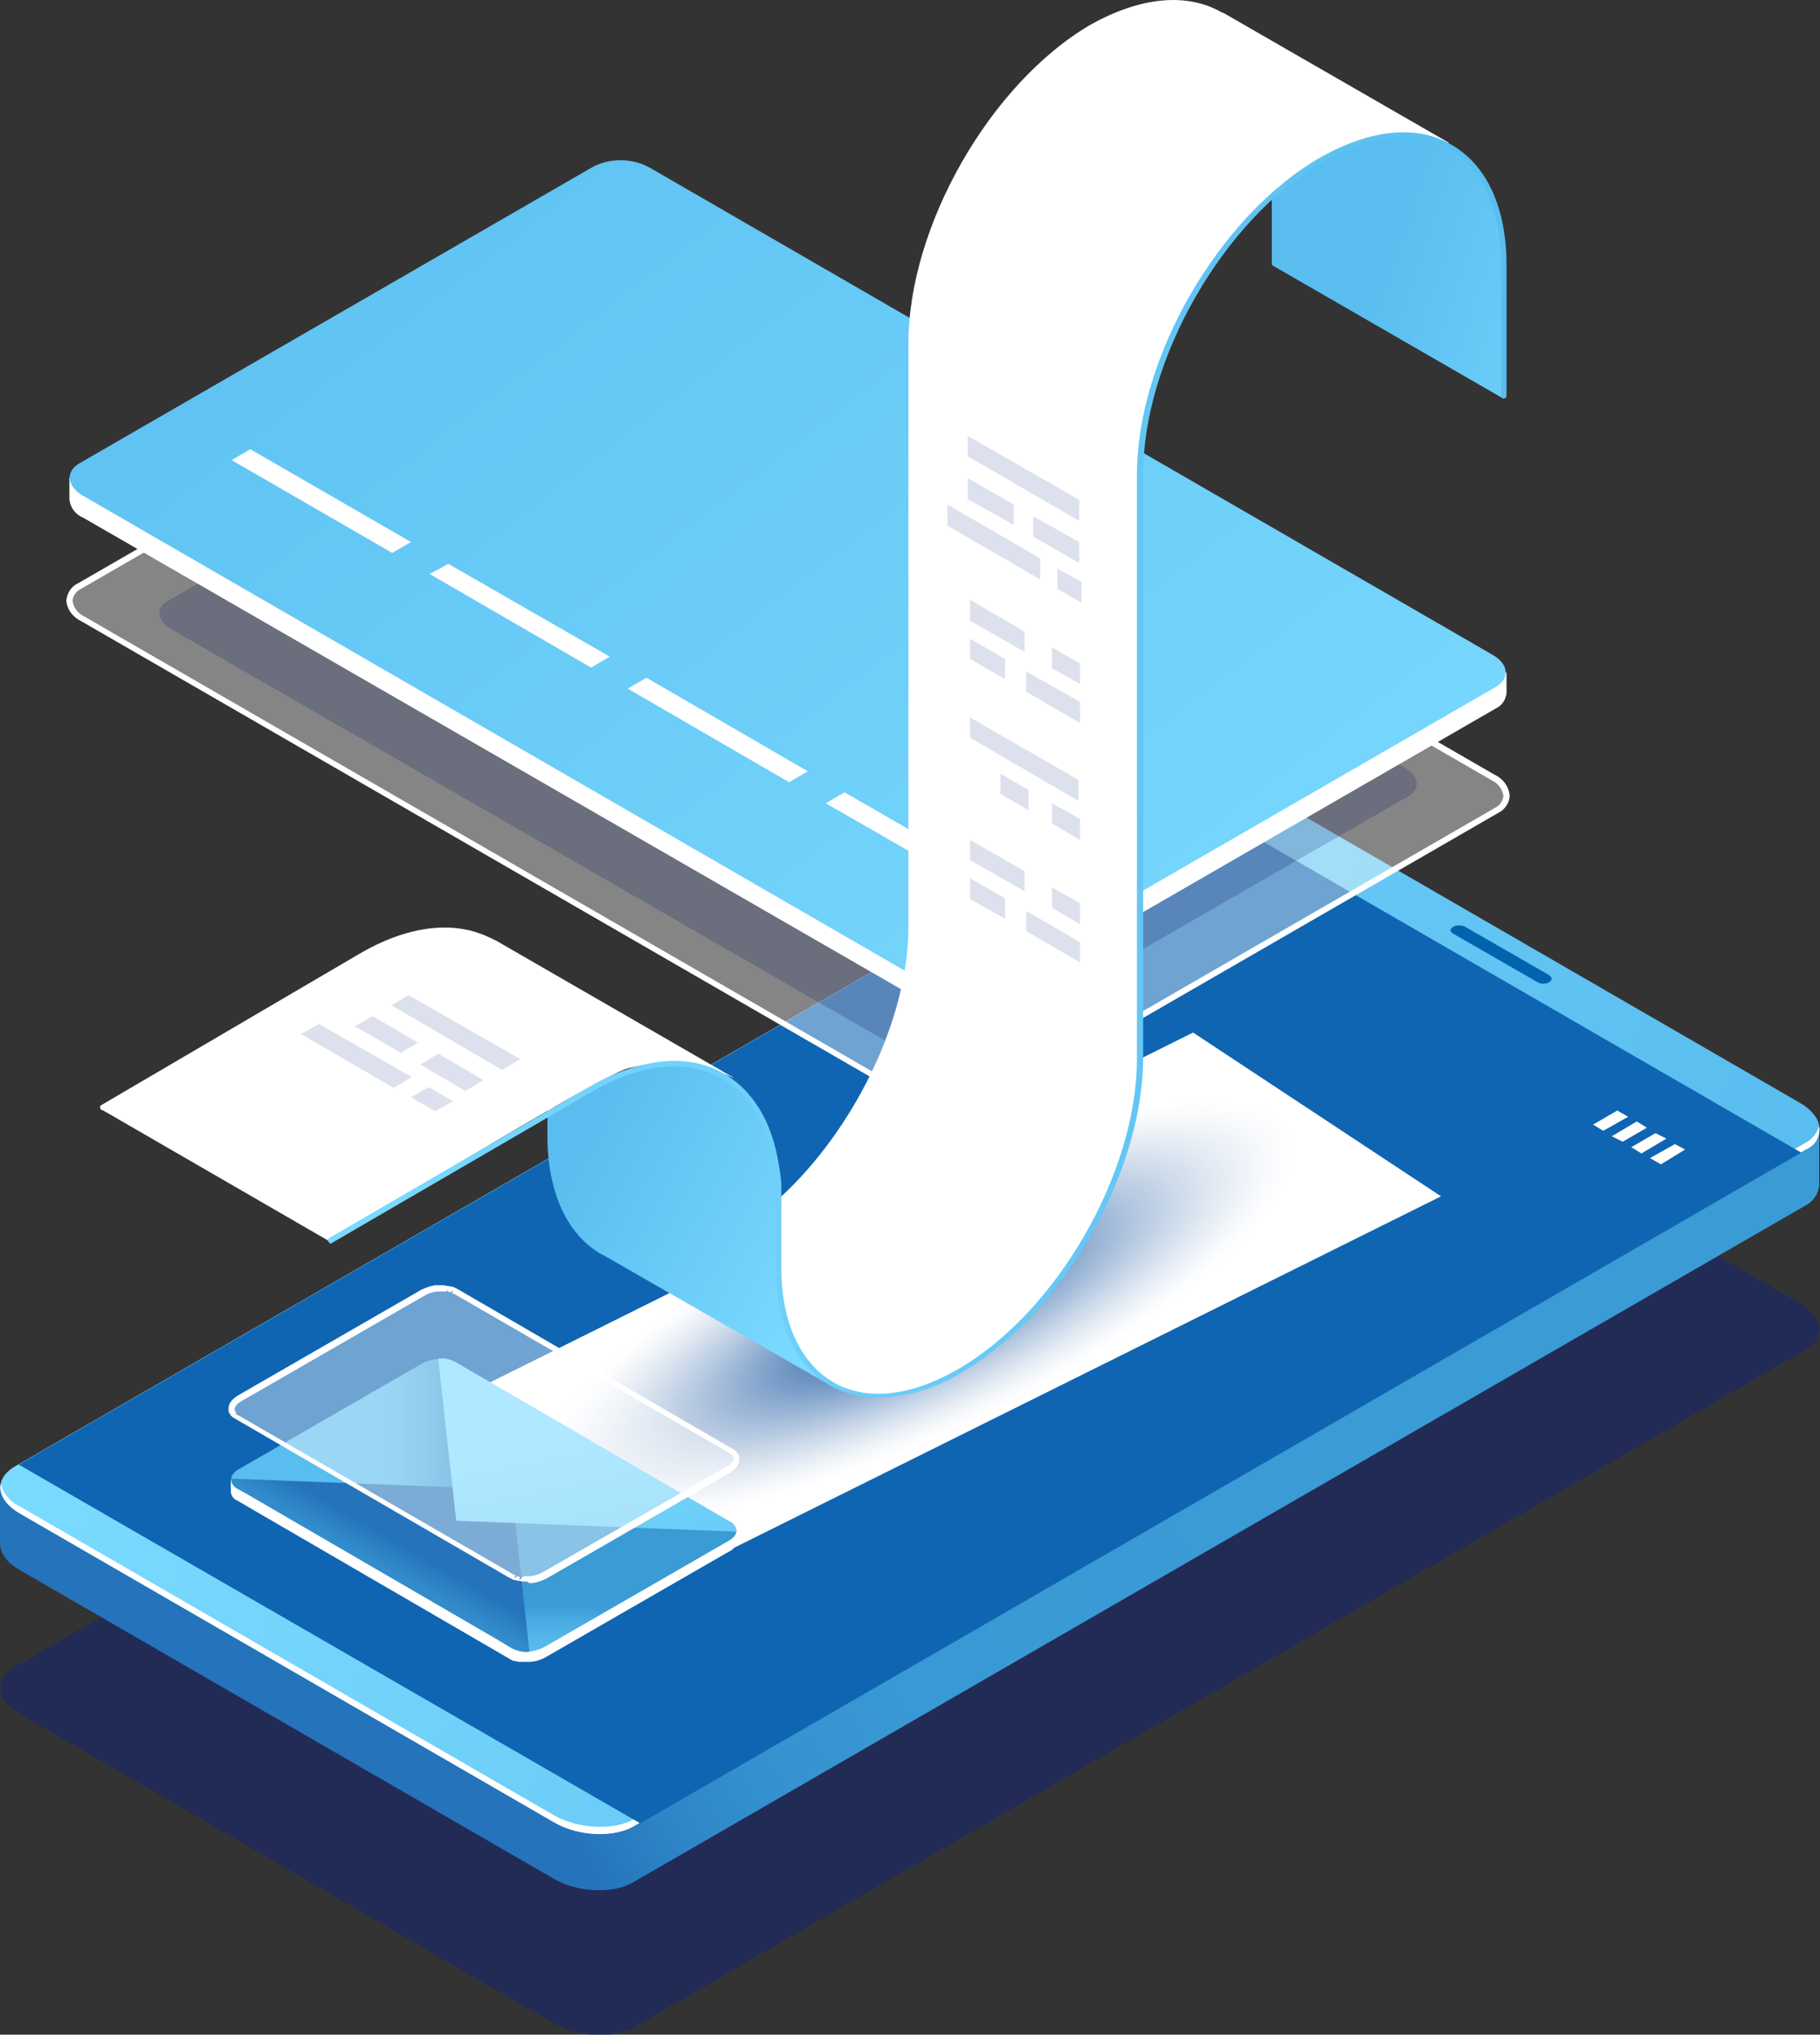 <?xml version="1.0" encoding="utf-8"?>
<!-- Generator: Adobe Illustrator 23.0.1, SVG Export Plug-In . SVG Version: 6.00 Build 0)  -->
<svg version="1.1" id="Layer_1" xmlns="http://www.w3.org/2000/svg" xmlns:xlink="http://www.w3.org/1999/xlink" x="0px" y="0px"
	 viewBox="0 0 233.4 260.9" style="enable-background:new 0 0 233.4 260.9;" xml:space="preserve">
<rect x="0" y="0" width="233.4" height="260.9" fill="#333333" stroke="none"/>
<style type="text/css">
	.st0{opacity:0.5;fill:#13247A;enable-background:new    ;}
	.st1{fill:url(#SVGID_1_);}
	.st2{fill:url(#SVGID_2_);}
	.st3{fill:#FFFFFF;}
	.st4{fill:#0F65B2;}
	.st5{fill:#0063AD;}
	.st6{clip-path:url(#SVGID_4_);}
	.st7{fill:#FEFFFF;}
	.st8{fill:#FEFEFF;}
	.st9{fill:#FEFEFE;}
	.st10{fill:#FDFEFE;}
	.st11{fill:#FDFDFE;}
	.st12{fill:#FCFDFE;}
	.st13{fill:#FBFCFE;}
	.st14{fill:#FBFCFD;}
	.st15{fill:#FAFBFD;}
	.st16{fill:#F9FBFD;}
	.st17{fill:#F9FAFC;}
	.st18{fill:#F8FAFC;}
	.st19{fill:#F7F9FC;}
	.st20{fill:#F6F9FB;}
	.st21{fill:#F6F8FB;}
	.st22{fill:#F5F8FB;}
	.st23{fill:#F5F7FB;}
	.st24{fill:#F4F7FB;}
	.st25{fill:#F4F7FA;}
	.st26{fill:#F3F6FA;}
	.st27{fill:#F2F6FA;}
	.st28{fill:#F2F5FA;}
	.st29{fill:#F1F5F9;}
	.st30{fill:#F1F4F9;}
	.st31{fill:#F0F4F9;}
	.st32{fill:#EFF4F9;}
	.st33{fill:#EFF3F8;}
	.st34{fill:#EEF3F8;}
	.st35{fill:#EEF2F8;}
	.st36{fill:#EDF2F8;}
	.st37{fill:#ECF1F7;}
	.st38{fill:#EBF0F7;}
	.st39{fill:#EAF0F6;}
	.st40{fill:#EAEFF6;}
	.st41{fill:#E9EFF6;}
	.st42{fill:#E8EEF6;}
	.st43{fill:#E7EEF5;}
	.st44{fill:#E7EDF5;}
	.st45{fill:#E6EDF5;}
	.st46{fill:#E5ECF4;}
	.st47{fill:#E4EBF4;}
	.st48{fill:#E3EBF4;}
	.st49{fill:#E2EAF3;}
	.st50{fill:#E1E9F3;}
	.st51{fill:#E0E8F2;}
	.st52{fill:#DFE8F2;}
	.st53{fill:#DFE7F2;}
	.st54{fill:#DEE7F1;}
	.st55{fill:#DDE6F1;}
	.st56{fill:#DCE6F1;}
	.st57{fill:#DCE5F0;}
	.st58{fill:#DBE4F0;}
	.st59{fill:#DAE4F0;}
	.st60{fill:#D9E3EF;}
	.st61{fill:#D8E3EF;}
	.st62{fill:#D7E2EF;}
	.st63{fill:#D7E1EE;}
	.st64{fill:#D6E1EE;}
	.st65{fill:#D5E0EE;}
	.st66{fill:#D4E0ED;}
	.st67{fill:#D3DFED;}
	.st68{fill:#D2DEED;}
	.st69{fill:#D2DEEC;}
	.st70{fill:#D1DDEC;}
	.st71{fill:#D0DCEC;}
	.st72{fill:#CFDCEB;}
	.st73{fill:#CEDBEB;}
	.st74{fill:#CDDBEB;}
	.st75{fill:#CCDAEA;}
	.st76{fill:#CCD9EA;}
	.st77{fill:#CBD9E9;}
	.st78{fill:#CAD8E9;}
	.st79{fill:#C9D7E9;}
	.st80{fill:#C8D7E8;}
	.st81{fill:#C7D6E8;}
	.st82{fill:#C6D5E8;}
	.st83{fill:#C5D5E7;}
	.st84{fill:#C4D4E7;}
	.st85{fill:#C3D3E6;}
	.st86{fill:#C2D3E6;}
	.st87{fill:#C1D2E6;}
	.st88{fill:#C1D1E5;}
	.st89{fill:#C0D1E5;}
	.st90{fill:#BFD0E5;}
	.st91{fill:#BECFE4;}
	.st92{fill:#BDCEE4;}
	.st93{fill:#BCCEE3;}
	.st94{fill:#BBCDE3;}
	.st95{fill:#BACCE3;}
	.st96{fill:#B9CCE2;}
	.st97{fill:#B8CBE2;}
	.st98{fill:#B7CAE1;}
	.st99{fill:#B6C9E1;}
	.st100{fill:#B5C9E1;}
	.st101{fill:#B4C8E0;}
	.st102{fill:#B3C7E0;}
	.st103{fill:#B2C7DF;}
	.st104{fill:#B1C6DF;}
	.st105{fill:#B0C5DE;}
	.st106{fill:#AFC4DE;}
	.st107{fill:#AEC4DE;}
	.st108{fill:#ADC3DD;}
	.st109{fill:#ACC2DD;}
	.st110{fill:#ABC1DC;}
	.st111{fill:#AAC1DC;}
	.st112{fill:#A9C0DC;}
	.st113{fill:#A8BFDB;}
	.st114{fill:#A7BEDB;}
	.st115{fill:#A6BEDA;}
	.st116{fill:#A5BDDA;}
	.st117{fill:#A4BCD9;}
	.st118{fill:#A3BBD9;}
	.st119{fill:#A1BAD8;}
	.st120{fill:#A0BAD8;}
	.st121{fill:#9FB9D8;}
	.st122{fill:#9EB8D7;}
	.st123{fill:#9DB7D7;}
	.st124{fill:#9CB6D6;}
	.st125{fill:#9BB6D6;}
	.st126{fill:#9AB5D5;}
	.st127{fill:#99B4D5;}
	.st128{fill:#98B3D4;}
	.st129{fill:#97B2D4;}
	.st130{fill:#96B2D4;}
	.st131{fill:#94B1D3;}
	.st132{fill:#93B0D3;}
	.st133{fill:#92AFD2;}
	.st134{fill:#91AED2;}
	.st135{fill:#90AED1;}
	.st136{fill:#8FADD1;}
	.st137{fill:#8EACD0;}
	.st138{fill:#8DABD0;}
	.st139{fill:#8CAACF;}
	.st140{fill:#8AA9CF;}
	.st141{fill:#89A9CF;}
	.st142{fill:#88A8CE;}
	.st143{fill:#87A7CE;}
	.st144{fill:#86A6CD;}
	.st145{fill:#85A5CD;}
	.st146{fill:#84A4CC;}
	.st147{fill:#82A4CC;}
	.st148{fill:#81A3CB;}
	.st149{fill:#80A2CB;}
	.st150{fill:#7FA1CA;}
	.st151{fill:#7EA0CA;}
	.st152{fill:#7D9FC9;}
	.st153{fill:#7B9EC9;}
	.st154{fill:#7A9EC8;}
	.st155{fill:#799DC8;}
	.st156{fill:#789CC7;}
	.st157{fill:#779BC7;}
	.st158{fill:#759AC6;}
	.st159{fill:#7499C6;}
	.st160{fill:#7398C5;}
	.st161{fill:#7297C5;}
	.st162{fill:#7197C4;}
	.st163{fill:#6F96C4;}
	.st164{fill:#6E95C3;}
	.st165{fill:#6D94C3;}
	.st166{fill:#6C93C2;}
	.st167{fill:#6B92C2;}
	.st168{fill:#6991C1;}
	.st169{fill:#6890C1;}
	.st170{fill:#678FC0;}
	.st171{fill:#668FC0;}
	.st172{fill:#648EBF;}
	.st173{fill:#638DBF;}
	.st174{fill:#628CBE;}
	.st175{fill:#618BBE;}
	.st176{fill:#5F8ABD;}
	.st177{fill:#5E89BD;}
	.st178{fill:#5D88BC;}
	.st179{fill:#5C87BC;}
	.st180{fill:#5A86BB;}
	.st181{fill:#5985BB;}
	.st182{fill:#5884BA;}
	.st183{fill:#5784BA;}
	.st184{fill:#5583B9;}
	.st185{fill:#5482B9;}
	.st186{fill:#5381B8;}
	.st187{fill:#5280B8;}
	.st188{fill:#507FB7;}
	.st189{fill:#4F7EB7;}
	.st190{fill:#4E7DB6;}
	.st191{fill:#4C7CB5;}
	.st192{fill:#4B7BB5;}
	.st193{fill:#4A7AB4;}
	.st194{fill:#4979B4;}
	.st195{fill:#4778B3;}
	.st196{fill:#4677B3;}
	.st197{fill:#4576B2;}
	.st198{fill:#4375B2;}
	.st199{fill:#4274B1;}
	.st200{fill:#4173B1;}
	.st201{fill:#3F72B0;}
	.st202{fill:#3E72B0;}
	.st203{fill:#3D71AF;}
	.st204{fill:#3B70AE;}
	.st205{fill:#3A6FAE;}
	.st206{fill:#396EAD;}
	.st207{fill:#376DAD;}
	.st208{fill:#366CAC;}
	.st209{fill:#356BAC;}
	.st210{fill:#336AAB;}
	.st211{fill:#3269AB;}
	.st212{fill:#3168AA;}
	.st213{fill:#2F67AA;}
	.st214{fill:#2E66A9;}
	.st215{fill:#2D65A8;}
	.st216{fill:#2B64A8;}
	.st217{fill:#2A63A7;}
	.st218{fill:#2962A7;}
	.st219{fill:#2761A6;}
	.st220{fill:#2660A6;}
	.st221{fill:#255FA5;}
	.st222{fill:#235EA4;}
	.st223{fill:#225DA4;}
	.st224{fill:#205CA3;}
	.st225{fill:#1F5BA3;}
	.st226{fill:#1E5AA2;}
	.st227{fill:#1C59A2;}
	.st228{fill:#1B58A1;}
	.st229{fill:#1957A0;}
	.st230{fill:#1856A0;}
	.st231{fill:#17559F;}
	.st232{fill:#15549F;}
	.st233{fill:#14539E;}
	.st234{fill:#12529E;}
	.st235{fill:#11519D;}
	.st236{fill:#104F9C;}
	.st237{fill:#0E4E9C;}
	.st238{fill:#0D4D9B;}
	.st239{fill:#0B4C9B;}
	.st240{fill:#0A4B9A;}
	.st241{fill:#094A9A;}
	.st242{fill:#074999;}
	.st243{fill:#064898;}
	.st244{fill:#044798;}
	.st245{fill:#034697;}
	.st246{fill:#014597;}
	.st247{fill:#004496;}
	.st248{opacity:0.4;fill:#FFFFFF;enable-background:new    ;}
	.st249{opacity:0.2;fill:#041860;enable-background:new    ;}
	.st250{fill:url(#SVGID_5_);}
	.st251{fill:url(#SVGID_6_);}
	.st252{fill:url(#SVGID_7_);}
	.st253{fill:url(#SVGID_8_);}
	.st254{fill:#DDE1ED;}
	.st255{fill:url(#SVGID_9_);}
	.st256{fill:url(#SVGID_10_);}
	.st257{fill:url(#SVGID_11_);}
	.st258{fill:url(#SVGID_12_);}
</style>
<title>ad_fraud_3</title>
<g>
	<g id="Ñëîé_1">
		<path class="st0" d="M1.8,213.8L152,127.1c2.6-1.6,7.3-1.3,10.3,0.4l68.5,39.6c3.1,1.8,3.4,4.5,0.7,6L81.4,259.9
			c-2.6,1.6-7.3,1.3-10.3-0.4L2.6,219.8C-0.5,218.1-0.8,215.4,1.8,213.8z"/>
		
			<linearGradient id="SVGID_1_" gradientUnits="userSpaceOnUse" x1="40.386" y1="63.522" x2="238.426" y2="-40.828" gradientTransform="matrix(-1 0 0 -1 258 185.37)">
			<stop  offset="0" style="stop-color:#3A9BD5"/>
			<stop  offset="0.31" style="stop-color:#3A9BD5"/>
			<stop  offset="0.36" style="stop-color:#3A9BD5"/>
			<stop  offset="0.6" style="stop-color:#3999D4"/>
			<stop  offset="0.69" style="stop-color:#3592CF"/>
			<stop  offset="0.75" style="stop-color:#2F86C7"/>
			<stop  offset="0.8" style="stop-color:#2676BC"/>
			<stop  offset="0.81" style="stop-color:#2573BA"/>
		</linearGradient>
		<path class="st1" d="M0,197.9L0,197.9c0,1.2,0.8,2.4,2.5,3.4l68.5,39.6c3.1,1.8,7.7,2,10.3,0.4l150.2-86.7c1-0.5,1.7-1.5,1.8-2.6
			l0,0v-7.3l-7.2,1.3l-63.9-36.9c-3.1-1.8-7.7-2-10.3-0.4L14.1,188.3L0,190.7L0,197.9z"/>
		
			<linearGradient id="SVGID_2_" gradientUnits="userSpaceOnUse" x1="698.156" y1="-54.586" x2="828.616" y2="-123.326" gradientTransform="matrix(-1 -0.58 0.87 -0.5 957.29 565.97)">
			<stop  offset="0" style="stop-color:#59BDEF"/>
			<stop  offset="1" style="stop-color:#7BDAFF"/>
		</linearGradient>
		<path class="st2" d="M1.8,188.1L152,101.4c2.6-1.6,7.3-1.3,10.3,0.4l68.5,39.6c3.1,1.8,3.4,4.5,0.7,6L81.4,234.1
			c-2.6,1.6-7.3,1.3-10.3-0.4L2.6,194.1C-0.5,192.4-0.8,189.7,1.8,188.1z"/>
		<path class="st3" d="M0.1,190.2c-0.3,1.3,0.6,2.8,2.5,3.9l68.5,39.6c3.1,1.8,7.7,2,10.3,0.4l150.2-86.7c1.2-0.5,1.9-1.7,1.7-3
			c-0.3,0.9-0.9,1.7-1.7,2.1L81.4,233.2c-2.6,1.6-7.3,1.3-10.3-0.4L2.6,193.2C1.3,192.6,0.4,191.5,0.1,190.2z"/>
		<polygon class="st4" points="151.4,101.8 231,147.8 82.1,233.8 2.4,187.8 		"/>
		<path class="st5" d="M186.3,118.9l0.1-0.1c0.5-0.2,1.1-0.2,1.6,0.1l10.6,6.1c0.5,0.3,0.5,0.7,0.1,0.9l-0.1,0.1
			c-0.5,0.2-1.1,0.2-1.5-0.1l-10.6-6.1C185.9,119.5,185.9,119.1,186.3,118.9z"/>
		<g>
			<g>
				<defs>
					<polygon id="SVGID_3_" points="153,132.4 184.8,153.4 81.8,204.6 50.1,183.6 					"/>
				</defs>
				<clipPath id="SVGID_4_">
					<use xlink:href="#SVGID_3_"  style="overflow:visible;"/>
				</clipPath>
				<g class="st6">
					<rect x="50.1" y="132.4" class="st3" width="134.7" height="72.2"/>
					
						<ellipse transform="matrix(0.903 -0.429 0.429 0.903 -60.808 66.644)" class="st3" cx="117.5" cy="168.2" rx="54.1" ry="16"/>
					
						<ellipse transform="matrix(0.903 -0.429 0.429 0.903 -60.808 66.644)" class="st3" cx="117.5" cy="168.2" rx="53.9" ry="15.9"/>
					
						<ellipse transform="matrix(0.903 -0.429 0.429 0.903 -60.808 66.644)" class="st3" cx="117.5" cy="168.2" rx="53.7" ry="15.9"/>
					
						<ellipse transform="matrix(0.903 -0.429 0.429 0.903 -60.808 66.644)" class="st3" cx="117.5" cy="168.2" rx="53.5" ry="15.8"/>
					
						<ellipse transform="matrix(0.903 -0.429 0.429 0.903 -60.808 66.644)" class="st7" cx="117.5" cy="168.2" rx="53.3" ry="15.7"/>
					
						<ellipse transform="matrix(0.903 -0.429 0.429 0.903 -60.808 66.644)" class="st8" cx="117.5" cy="168.2" rx="53.1" ry="15.7"/>
					
						<ellipse transform="matrix(0.903 -0.429 0.429 0.903 -60.808 66.644)" class="st8" cx="117.5" cy="168.2" rx="52.8" ry="15.6"/>
					
						<ellipse transform="matrix(0.903 -0.429 0.429 0.903 -60.808 66.644)" class="st9" cx="117.5" cy="168.2" rx="52.6" ry="15.6"/>
					
						<ellipse transform="matrix(0.903 -0.429 0.429 0.903 -60.808 66.644)" class="st10" cx="117.5" cy="168.2" rx="52.4" ry="15.5"/>
					
						<ellipse transform="matrix(0.903 -0.429 0.429 0.903 -60.808 66.644)" class="st11" cx="117.5" cy="168.2" rx="52.2" ry="15.4"/>
					
						<ellipse transform="matrix(0.903 -0.429 0.429 0.903 -60.808 66.644)" class="st11" cx="117.5" cy="168.2" rx="52" ry="15.4"/>
					
						<ellipse transform="matrix(0.903 -0.429 0.429 0.903 -60.808 66.644)" class="st12" cx="117.5" cy="168.2" rx="51.8" ry="15.3"/>
					<path class="st12" d="M110.9,154.5c25.7-12.2,49.5-15.9,53.1-8.3c3.6,7.6-14.3,23.7-40,35.9c-25.7,12.2-49.5,15.9-53.1,8.3
						C67.3,182.7,85.2,166.7,110.9,154.5z"/>
					
						<ellipse transform="matrix(0.903 -0.429 0.429 0.903 -60.808 66.644)" class="st13" cx="117.5" cy="168.2" rx="51.3" ry="15.2"/>
					
						<ellipse transform="matrix(0.903 -0.429 0.429 0.903 -60.808 66.644)" class="st14" cx="117.5" cy="168.2" rx="51.1" ry="15.1"/>
					
						<ellipse transform="matrix(0.903 -0.429 0.429 0.903 -60.808 66.644)" class="st14" cx="117.5" cy="168.2" rx="50.9" ry="15.1"/>
					
						<ellipse transform="matrix(0.903 -0.429 0.429 0.903 -60.808 66.644)" class="st15" cx="117.5" cy="168.2" rx="50.7" ry="15"/>
					
						<ellipse transform="matrix(0.903 -0.429 0.429 0.903 -60.808 66.644)" class="st15" cx="117.5" cy="168.2" rx="50.5" ry="14.9"/>
					
						<ellipse transform="matrix(0.903 -0.429 0.429 0.903 -60.808 66.644)" class="st16" cx="117.5" cy="168.2" rx="50.3" ry="14.9"/>
					
						<ellipse transform="matrix(0.903 -0.429 0.429 0.903 -60.808 66.644)" class="st17" cx="117.5" cy="168.2" rx="50.1" ry="14.8"/>
					
						<ellipse transform="matrix(0.903 -0.429 0.429 0.903 -60.808 66.644)" class="st18" cx="117.5" cy="168.2" rx="49.9" ry="14.7"/>
					
						<ellipse transform="matrix(0.903 -0.429 0.429 0.903 -60.808 66.644)" class="st18" cx="117.5" cy="168.2" rx="49.7" ry="14.7"/>
					
						<ellipse transform="matrix(0.903 -0.429 0.429 0.903 -60.808 66.644)" class="st19" cx="117.5" cy="168.2" rx="49.4" ry="14.6"/>
					
						<ellipse transform="matrix(0.903 -0.429 0.429 0.903 -60.808 66.644)" class="st19" cx="117.5" cy="168.2" rx="49.2" ry="14.6"/>
					
						<ellipse transform="matrix(0.903 -0.429 0.429 0.903 -60.808 66.644)" class="st20" cx="117.5" cy="168.2" rx="49" ry="14.5"/>
					
						<ellipse transform="matrix(0.903 -0.429 0.429 0.903 -60.808 66.644)" class="st21" cx="117.5" cy="168.2" rx="48.8" ry="14.4"/>
					
						<ellipse transform="matrix(0.903 -0.429 0.429 0.903 -60.808 66.644)" class="st22" cx="117.5" cy="168.2" rx="48.6" ry="14.4"/>
					
						<ellipse transform="matrix(0.903 -0.429 0.429 0.903 -60.808 66.644)" class="st23" cx="117.5" cy="168.2" rx="48.4" ry="14.3"/>
					
						<ellipse transform="matrix(0.903 -0.429 0.429 0.903 -60.808 66.644)" class="st24" cx="117.5" cy="168.2" rx="48.2" ry="14.2"/>
					
						<ellipse transform="matrix(0.903 -0.429 0.429 0.903 -60.808 66.644)" class="st25" cx="117.5" cy="168.2" rx="47.9" ry="14.2"/>
					
						<ellipse transform="matrix(0.903 -0.429 0.429 0.903 -60.808 66.644)" class="st26" cx="117.5" cy="168.2" rx="47.7" ry="14.1"/>
					
						<ellipse transform="matrix(0.903 -0.429 0.429 0.903 -60.808 66.644)" class="st27" cx="117.5" cy="168.2" rx="47.5" ry="14.1"/>
					
						<ellipse transform="matrix(0.903 -0.429 0.429 0.903 -60.808 66.644)" class="st28" cx="117.5" cy="168.2" rx="47.3" ry="14"/>
					
						<ellipse transform="matrix(0.903 -0.429 0.429 0.903 -60.808 66.644)" class="st29" cx="117.5" cy="168.2" rx="47.1" ry="13.9"/>
					
						<ellipse transform="matrix(0.903 -0.429 0.429 0.903 -60.808 66.644)" class="st30" cx="117.5" cy="168.2" rx="46.9" ry="13.9"/>
					
						<ellipse transform="matrix(0.903 -0.429 0.429 0.903 -60.808 66.644)" class="st31" cx="117.5" cy="168.2" rx="46.7" ry="13.8"/>
					
						<ellipse transform="matrix(0.903 -0.429 0.429 0.903 -60.808 66.644)" class="st32" cx="117.5" cy="168.2" rx="46.5" ry="13.7"/>
					
						<ellipse transform="matrix(0.903 -0.429 0.429 0.903 -60.808 66.644)" class="st33" cx="117.5" cy="168.2" rx="46.3" ry="13.7"/>
					
						<ellipse transform="matrix(0.903 -0.429 0.429 0.903 -60.808 66.644)" class="st34" cx="117.5" cy="168.2" rx="46" ry="13.6"/>
					
						<ellipse transform="matrix(0.903 -0.429 0.429 0.903 -60.808 66.644)" class="st35" cx="117.5" cy="168.2" rx="45.8" ry="13.6"/>
					<path class="st36" d="M111.7,156.1c22.8-10.8,43.8-14.1,47-7.4s-12.6,20.9-35.4,31.7c-22.8,10.8-43.8,14.1-47,7.4
						C73.1,181.1,88.9,166.9,111.7,156.1z"/>
					
						<ellipse transform="matrix(0.903 -0.429 0.429 0.903 -60.808 66.644)" class="st37" cx="117.5" cy="168.2" rx="45.4" ry="13.4"/>
					
						<ellipse transform="matrix(0.903 -0.429 0.429 0.903 -60.808 66.644)" class="st37" cx="117.5" cy="168.2" rx="45.2" ry="13.4"/>
					
						<ellipse transform="matrix(0.903 -0.429 0.429 0.903 -60.808 66.644)" class="st38" cx="117.5" cy="168.2" rx="45" ry="13.3"/>
					
						<ellipse transform="matrix(0.903 -0.429 0.429 0.903 -60.808 66.644)" class="st39" cx="117.5" cy="168.2" rx="44.8" ry="13.2"/>
					
						<ellipse transform="matrix(0.903 -0.429 0.429 0.903 -60.808 66.644)" class="st40" cx="117.5" cy="168.2" rx="44.6" ry="13.2"/>
					
						<ellipse transform="matrix(0.903 -0.429 0.429 0.903 -60.808 66.644)" class="st41" cx="117.5" cy="168.2" rx="44.3" ry="13.1"/>
					
						<ellipse transform="matrix(0.903 -0.429 0.429 0.903 -60.808 66.644)" class="st42" cx="117.5" cy="168.2" rx="44.1" ry="13.1"/>
					
						<ellipse transform="matrix(0.903 -0.429 0.429 0.903 -60.808 66.644)" class="st43" cx="117.5" cy="168.2" rx="43.9" ry="13"/>
					<path class="st44" d="M111.9,156.6c21.8-10.3,41.9-13.5,45-7.1s-12.2,20.1-33.9,30.4c-21.8,10.4-41.9,13.5-45,7.1
						C74.9,180.5,90.2,166.9,111.9,156.6z"/>
					
						<ellipse transform="matrix(0.903 -0.429 0.429 0.903 -60.808 66.644)" class="st45" cx="117.5" cy="168.2" rx="43.5" ry="12.9"/>
					
						<ellipse transform="matrix(0.903 -0.429 0.429 0.903 -60.808 66.644)" class="st46" cx="117.5" cy="168.2" rx="43.3" ry="12.8"/>
					
						<ellipse transform="matrix(0.903 -0.429 0.429 0.903 -60.808 66.644)" class="st46" cx="117.5" cy="168.2" rx="43.1" ry="12.7"/>
					
						<ellipse transform="matrix(0.903 -0.429 0.429 0.903 -60.808 66.644)" class="st47" cx="117.5" cy="168.2" rx="42.9" ry="12.7"/>
					
						<ellipse transform="matrix(0.903 -0.429 0.429 0.903 -60.808 66.644)" class="st48" cx="117.5" cy="168.2" rx="42.7" ry="12.6"/>
					
						<ellipse transform="matrix(0.903 -0.429 0.429 0.903 -60.808 66.644)" class="st49" cx="117.5" cy="168.2" rx="42.4" ry="12.6"/>
					
						<ellipse transform="matrix(0.903 -0.429 0.429 0.903 -60.808 66.644)" class="st49" cx="117.5" cy="168.2" rx="42.2" ry="12.5"/>
					
						<ellipse transform="matrix(0.903 -0.429 0.429 0.903 -60.808 66.644)" class="st50" cx="117.5" cy="168.2" rx="42" ry="12.4"/>
					
						<ellipse transform="matrix(0.903 -0.429 0.429 0.903 -60.808 66.644)" class="st51" cx="117.5" cy="168.2" rx="41.8" ry="12.4"/>
					
						<ellipse transform="matrix(0.903 -0.429 0.429 0.903 -60.808 66.644)" class="st52" cx="117.5" cy="168.2" rx="41.6" ry="12.3"/>
					<path class="st53" d="M112.2,157.2c20.6-9.8,39.8-12.8,42.6-6.7s-11.5,19-32.1,28.8c-20.6,9.8-39.7,12.8-42.6,6.7
						C77.2,179.9,91.6,167,112.2,157.2z"/>
					
						<ellipse transform="matrix(0.903 -0.429 0.429 0.903 -60.808 66.644)" class="st54" cx="117.5" cy="168.2" rx="41.2" ry="12.2"/>
					<path class="st55" d="M112.3,157.3c20.4-9.7,39.3-12.7,42.2-6.6s-11.4,18.8-31.8,28.5c-20.4,9.7-39.3,12.6-42.2,6.6
						C77.6,179.8,91.8,167,112.3,157.3z"/>
					
						<ellipse transform="matrix(0.903 -0.429 0.429 0.903 -60.808 66.644)" class="st56" cx="117.5" cy="168.2" rx="40.7" ry="12"/>
					
						<ellipse transform="matrix(0.903 -0.429 0.429 0.903 -60.808 66.644)" class="st57" cx="117.5" cy="168.2" rx="40.5" ry="12"/>
					
						<ellipse transform="matrix(0.903 -0.429 0.429 0.903 -60.808 66.644)" class="st58" cx="117.5" cy="168.2" rx="40.3" ry="11.9"/>
					<path class="st59" d="M112.4,157.5c20-9.5,38.5-12.4,41.3-6.5c2.8,5.9-11.1,18.4-31.2,27.9c-20,9.5-38.5,12.4-41.3,6.5
						C78.4,179.5,92.4,167,112.4,157.5z"/>
					
						<ellipse transform="matrix(0.903 -0.429 0.429 0.903 -60.808 66.644)" class="st60" cx="117.5" cy="168.2" rx="39.9" ry="11.8"/>
					<path class="st61" d="M112.4,157.6c19.8-9.4,38.1-12.3,40.9-6.4s-11,18.2-30.8,27.6c-19.8,9.4-38.1,12.3-40.9,6.4
						C78.8,179.4,92.6,167.1,112.4,157.6z"/>
					
						<ellipse transform="matrix(0.903 -0.429 0.429 0.903 -60.808 66.644)" class="st62" cx="117.5" cy="168.2" rx="39.5" ry="11.7"/>
					
						<ellipse transform="matrix(0.903 -0.429 0.429 0.903 -60.808 66.644)" class="st63" cx="117.5" cy="168.2" rx="39.2" ry="11.6"/>
					
						<ellipse transform="matrix(0.903 -0.429 0.429 0.903 -60.808 66.644)" class="st64" cx="117.5" cy="168.2" rx="39" ry="11.5"/>
					
						<ellipse transform="matrix(0.903 -0.429 0.429 0.903 -60.808 66.644)" class="st65" cx="117.5" cy="168.2" rx="38.8" ry="11.5"/>
					<path class="st66" d="M112.6,157.9c19.3-9.1,37.1-11.9,39.8-6.2s-10.7,17.7-30,26.9c-19.3,9.1-37.1,11.9-39.8,6.3
						C79.9,179.1,93.3,167.1,112.6,157.9z"/>
					
						<ellipse transform="matrix(0.903 -0.429 0.429 0.903 -60.808 66.644)" class="st67" cx="117.5" cy="168.2" rx="38.4" ry="11.4"/>
					
						<ellipse transform="matrix(0.903 -0.429 0.429 0.903 -60.808 66.644)" class="st68" cx="117.5" cy="168.2" rx="38.2" ry="11.3"/>
					<path class="st69" d="M112.6,158.1c19-9,36.5-11.7,39.1-6.1s-10.5,17.4-29.5,26.4c-19,9-36.5,11.7-39.1,6.1
						C80.5,178.9,93.7,167.1,112.6,158.1z"/>
					
						<ellipse transform="matrix(0.903 -0.429 0.429 0.903 -60.808 66.644)" class="st70" cx="117.5" cy="168.2" rx="37.8" ry="11.2"/>
					<path class="st71" d="M112.7,158.2c18.7-8.9,36.1-11.6,38.7-6.1s-10.4,17.2-29.2,26.1c-18.7,8.9-36.1,11.6-38.7,6.1
						C80.9,178.8,94,167.1,112.7,158.2z"/>
					<path class="st72" d="M112.7,158.3c18.6-8.8,35.8-11.5,38.5-6c2.6,5.5-10.4,17.2-29,26c-18.6,8.8-35.9,11.5-38.5,6
						C81.1,178.7,94.1,167.1,112.7,158.3z"/>
					
						<ellipse transform="matrix(0.903 -0.429 0.429 0.903 -60.808 66.644)" class="st73" cx="117.5" cy="168.2" rx="37.1" ry="11"/>
					
						<ellipse transform="matrix(0.903 -0.429 0.429 0.903 -60.808 66.644)" class="st74" cx="117.5" cy="168.2" rx="36.9" ry="10.9"/>
					<path class="st75" d="M112.8,158.4c18.3-8.7,35.3-11.3,37.8-5.9c2.6,5.4-10.2,16.8-28.5,25.5c-18.3,8.7-35.2,11.4-37.8,6
						C81.7,178.6,94.5,167.1,112.8,158.4z"/>
					
						<ellipse transform="matrix(0.903 -0.429 0.429 0.903 -60.808 66.644)" class="st76" cx="117.5" cy="168.2" rx="36.5" ry="10.8"/>
					
						<ellipse transform="matrix(0.903 -0.429 0.429 0.903 -60.808 66.644)" class="st77" cx="117.5" cy="168.2" rx="36.3" ry="10.7"/>
					
						<ellipse transform="matrix(0.903 -0.429 0.429 0.903 -60.808 66.644)" class="st78" cx="117.5" cy="168.2" rx="36.1" ry="10.7"/>
					
						<ellipse transform="matrix(0.903 -0.429 0.429 0.903 -60.808 66.644)" class="st79" cx="117.5" cy="168.2" rx="35.9" ry="10.6"/>
					<path class="st80" d="M112.9,158.7c17.8-8.4,34.2-11,36.7-5.8s-9.9,16.4-27.7,24.8c-17.8,8.4-34.2,11-36.7,5.8
						C82.8,178.3,95.2,167.1,112.9,158.7z"/>
					
						<ellipse transform="matrix(0.903 -0.429 0.429 0.903 -60.808 66.644)" class="st81" cx="117.5" cy="168.2" rx="35.4" ry="10.5"/>
					
						<ellipse transform="matrix(0.903 -0.429 0.429 0.903 -60.808 66.644)" class="st82" cx="117.5" cy="168.2" rx="35.2" ry="10.4"/>
					
						<ellipse transform="matrix(0.903 -0.429 0.429 0.903 -60.808 66.644)" class="st83" cx="117.5" cy="168.2" rx="35" ry="10.4"/>
					<path class="st84" d="M113,158.9c17.4-8.2,33.4-10.8,35.8-5.6c2.5,5.1-9.6,16-27,24.2c-17.4,8.2-33.4,10.8-35.8,5.6
						C83.6,178,95.6,167.2,113,158.9z"/>
					
						<ellipse transform="matrix(0.903 -0.429 0.429 0.903 -60.808 66.644)" class="st85" cx="117.5" cy="168.2" rx="34.6" ry="10.2"/>
					<path class="st86" d="M113.1,159.1c17.2-8.1,33-10.6,35.4-5.6c2.4,5.1-9.5,15.8-26.7,23.9c-17.2,8.1-33,10.6-35.4,5.6
						C84,177.9,95.9,167.2,113.1,159.1z"/>
					
						<ellipse transform="matrix(0.903 -0.429 0.429 0.903 -60.808 66.644)" class="st87" cx="117.5" cy="168.2" rx="34.2" ry="10.1"/>
					<path class="st88" d="M113.2,159.2c17-8,32.6-10.5,35-5.5s-9.4,15.6-26.4,23.6c-17,8-32.6,10.5-35,5.5
						C84.4,177.8,96.2,167.2,113.2,159.2z"/>
					
						<ellipse transform="matrix(0.903 -0.429 0.429 0.903 -60.808 66.644)" class="st89" cx="117.5" cy="168.2" rx="33.7" ry="10"/>
					
						<ellipse transform="matrix(0.903 -0.429 0.429 0.903 -60.808 66.644)" class="st90" cx="117.5" cy="168.2" rx="33.5" ry="9.9"/>
					
						<ellipse transform="matrix(0.903 -0.429 0.429 0.903 -60.808 66.644)" class="st91" cx="117.5" cy="168.2" rx="33.3" ry="9.9"/>
					
						<ellipse transform="matrix(0.903 -0.429 0.429 0.903 -60.808 66.644)" class="st92" cx="117.5" cy="168.2" rx="33.1" ry="9.8"/>
					
						<ellipse transform="matrix(0.903 -0.429 0.429 0.903 -60.808 66.644)" class="st93" cx="117.5" cy="168.2" rx="32.9" ry="9.7"/>
					<path class="st94" d="M113.3,159.5c16.3-7.7,31.4-10.1,33.7-5.3c2.3,4.8-9.1,15-25.4,22.7c-16.3,7.7-31.4,10.1-33.7,5.3
						C85.6,177.4,97,167.2,113.3,159.5z"/>
					
						<ellipse transform="matrix(0.903 -0.429 0.429 0.903 -60.808 66.644)" class="st95" cx="117.5" cy="168.2" rx="32.5" ry="9.6"/>
					
						<ellipse transform="matrix(0.903 -0.429 0.429 0.903 -60.808 66.644)" class="st96" cx="117.5" cy="168.2" rx="32.2" ry="9.5"/>
					<path class="st97" d="M113.4,159.7c16-7.6,30.8-9.9,33-5.2s-8.9,14.7-24.9,22.3c-16,7.6-30.8,9.9-33,5.2
						C86.3,177.3,97.4,167.3,113.4,159.7z"/>
					
						<ellipse transform="matrix(0.903 -0.429 0.429 0.903 -60.808 66.644)" class="st98" cx="117.5" cy="168.2" rx="31.8" ry="9.4"/>
					<path class="st99" d="M113.4,159.8c15.8-7.5,30.3-9.8,32.6-5.1c2.2,4.7-8.8,14.5-24.5,22c-15.8,7.5-30.4,9.8-32.6,5.1
						C86.7,177.1,97.7,167.3,113.4,159.8z"/>
					
						<ellipse transform="matrix(0.903 -0.429 0.429 0.903 -60.808 66.644)" class="st100" cx="117.5" cy="168.2" rx="31.4" ry="9.3"/>
					
						<ellipse transform="matrix(0.903 -0.429 0.429 0.903 -60.808 66.644)" class="st101" cx="117.5" cy="168.2" rx="31.2" ry="9.2"/>
					
						<ellipse transform="matrix(0.903 -0.429 0.429 0.903 -60.808 66.644)" class="st102" cx="117.5" cy="168.2" rx="31" ry="9.2"/>
					<path class="st103" d="M113.6,160c15.4-7.3,29.6-9.5,31.7-5s-8.5,14.1-23.9,21.4c-15.4,7.3-29.5,9.5-31.7,5
						C87.5,176.9,98.2,167.3,113.6,160z"/>
					
						<ellipse transform="matrix(0.903 -0.429 0.429 0.903 -60.808 66.644)" class="st104" cx="117.5" cy="168.2" rx="30.6" ry="9"/>
					
						<ellipse transform="matrix(0.903 -0.429 0.429 0.903 -60.808 66.644)" class="st105" cx="117.5" cy="168.2" rx="30.3" ry="9"/>
					
						<ellipse transform="matrix(0.903 -0.429 0.429 0.903 -60.808 66.644)" class="st106" cx="117.5" cy="168.2" rx="30.1" ry="8.9"/>
					
						<ellipse transform="matrix(0.903 -0.429 0.429 0.903 -60.808 66.644)" class="st107" cx="117.5" cy="168.2" rx="29.9" ry="8.8"/>
					<path class="st108" d="M113.7,160.3c14.8-7,28.5-9.2,30.6-4.8s-8.2,13.6-23.1,20.7c-14.8,7-28.5,9.2-30.6,4.8
						C88.5,176.6,98.9,167.3,113.7,160.3z"/>
					<path class="st109" d="M113.7,160.4c14.7-7,28.3-9.1,30.4-4.8c2.1,4.3-8.2,13.6-22.9,20.5c-14.7,7-28.3,9.1-30.4,4.8
						C88.7,176.5,99,167.4,113.7,160.4z"/>
					
						<ellipse transform="matrix(0.903 -0.429 0.429 0.903 -60.808 66.644)" class="st110" cx="117.5" cy="168.2" rx="29.3" ry="8.7"/>
					
						<ellipse transform="matrix(0.903 -0.429 0.429 0.903 -60.808 66.644)" class="st111" cx="117.5" cy="168.2" rx="29.1" ry="8.6"/>
					
						<ellipse transform="matrix(0.903 -0.429 0.429 0.903 -60.808 66.644)" class="st112" cx="117.5" cy="168.2" rx="28.9" ry="8.5"/>
					
						<ellipse transform="matrix(0.903 -0.429 0.429 0.903 -60.808 66.644)" class="st113" cx="117.5" cy="168.2" rx="28.6" ry="8.5"/>
					<path class="st114" d="M113.8,160.6c14.2-6.7,27.3-8.8,29.3-4.6c2,4.2-7.9,13-22.1,19.8c-14.2,6.7-27.3,8.8-29.3,4.6
						C89.8,176.2,99.7,167.4,113.8,160.6z"/>
					
						<ellipse transform="matrix(0.903 -0.429 0.429 0.903 -60.808 66.644)" class="st115" cx="117.5" cy="168.2" rx="28.2" ry="8.3"/>
					<path class="st116" d="M113.9,160.8c14-6.6,26.9-8.7,28.8-4.5c2,4.1-7.8,12.8-21.8,19.5c-14,6.7-26.9,8.7-28.8,4.5
						C90.2,176.1,99.9,167.4,113.9,160.8z"/>
					
						<ellipse transform="matrix(0.903 -0.429 0.429 0.903 -60.808 66.644)" class="st117" cx="117.5" cy="168.2" rx="27.8" ry="8.2"/>
					
						<ellipse transform="matrix(0.903 -0.429 0.429 0.903 -60.808 66.644)" class="st118" cx="117.5" cy="168.2" rx="27.6" ry="8.1"/>
					<path class="st119" d="M114,161c13.7-6.5,26.3-8.4,28.2-4.4s-7.6,12.5-21.3,19c-13.7,6.5-26.3,8.4-28.2,4.4
						C90.8,175.9,100.3,167.4,114,161z"/>
					<path class="st120" d="M114,161c13.6-6.4,26.1-8.4,28-4.4s-7.5,12.5-21.1,18.9c-13.6,6.4-26.1,8.4-28,4.4
						C91,175.9,100.4,167.4,114,161z"/>
					
						<ellipse transform="matrix(0.903 -0.429 0.429 0.903 -60.808 66.644)" class="st121" cx="117.5" cy="168.2" rx="26.9" ry="8"/>
					<path class="st122" d="M114.1,161.1c13.3-6.3,25.7-8.3,27.5-4.3s-7.4,12.3-20.8,18.6c-13.3,6.3-25.7,8.3-27.5,4.3
						C91.4,175.8,100.7,167.4,114.1,161.1z"/>
					
						<ellipse transform="matrix(0.903 -0.429 0.429 0.903 -60.808 66.644)" class="st123" cx="117.5" cy="168.2" rx="26.5" ry="7.8"/>
					<path class="st124" d="M114.1,161.2c13.1-6.3,25.3-8.1,27.1-4.3c1.8,3.9-7.3,12.1-20.4,18.3c-13.1,6.3-25.3,8.1-27.1,4.3
						C91.8,175.6,101,167.5,114.1,161.2z"/>
					<path class="st125" d="M114.1,161.3c13-6.2,25-8.1,26.9-4.2s-7.2,12-20.2,18.2c-13,6.2-25.1,8.1-26.9,4.2
						C92.1,175.6,101.1,167.5,114.1,161.3z"/>
					<path class="st126" d="M114.2,161.4c12.9-6.1,24.8-8,26.7-4.2c1.8,3.8-7.2,11.8-20.1,18c-12.9,6.2-24.9,8-26.7,4.2
						C92.3,175.5,101.3,167.5,114.2,161.4z"/>
					
						<ellipse transform="matrix(0.903 -0.429 0.429 0.903 -60.808 66.644)" class="st127" cx="117.5" cy="168.2" rx="25.7" ry="7.6"/>
					<path class="st128" d="M114.2,161.4c12.7-6,24.5-7.8,26.2-4.1s-7.1,11.7-19.8,17.7c-12.7,6-24.4,7.9-26.2,4.1
						C92.7,175.4,101.5,167.5,114.2,161.4z"/>
					
						<ellipse transform="matrix(0.903 -0.429 0.429 0.903 -60.808 66.644)" class="st129" cx="117.5" cy="168.2" rx="25.2" ry="7.5"/>
					<path class="st130" d="M114.3,161.6c12.5-5.9,24.1-7.8,25.8-4.1s-7,11.5-19.5,17.4c-12.5,5.9-24,7.7-25.8,4
						C93.1,175.3,101.8,167.5,114.3,161.6z"/>
					<path class="st131" d="M114.3,161.6c12.4-5.9,23.8-7.7,25.6-4s-6.9,11.4-19.3,17.3c-12.4,5.9-23.8,7.7-25.6,4
						C93.3,175.2,101.9,167.5,114.3,161.6z"/>
					
						<ellipse transform="matrix(0.903 -0.429 0.429 0.903 -60.808 66.644)" class="st132" cx="117.5" cy="168.2" rx="24.6" ry="7.3"/>
					<path class="st133" d="M114.4,161.6c12.1-5.8,23.4-7.6,25.1-3.9s-6.8,11.2-19,17c-12.1,5.8-23.4,7.6-25.1,4
						C93.7,175.1,102.2,167.4,114.4,161.6z"/>
					
						<ellipse transform="matrix(0.903 -0.429 0.429 0.903 -60.808 66.644)" class="st134" cx="117.5" cy="168.2" rx="24.2" ry="7.1"/>
					
						<ellipse transform="matrix(0.903 -0.429 0.429 0.903 -60.808 66.644)" class="st135" cx="117.5" cy="168.2" rx="24" ry="7.1"/>
					
						<ellipse transform="matrix(0.903 -0.429 0.429 0.903 -60.808 66.644)" class="st136" cx="117.5" cy="168.2" rx="23.8" ry="7"/>
					
						<ellipse transform="matrix(0.903 -0.429 0.429 0.903 -60.808 66.644)" class="st137" cx="117.5" cy="168.2" rx="23.6" ry="7"/>
					<path class="st138" d="M114.5,162c11.6-5.5,22.4-7.2,24-3.8s-6.5,10.7-18.1,16.2c-11.6,5.5-22.4,7.2-24,3.8
						C94.7,174.8,102.9,167.5,114.5,162z"/>
					
						<ellipse transform="matrix(0.903 -0.429 0.429 0.903 -60.808 66.644)" class="st139" cx="117.5" cy="168.2" rx="23.1" ry="6.8"/>
					
						<ellipse transform="matrix(0.903 -0.429 0.429 0.903 -60.808 66.644)" class="st140" cx="117.5" cy="168.2" rx="22.9" ry="6.8"/>
					<path class="st141" d="M114.6,162.2c11.3-5.4,21.8-7,23.4-3.7c1.6,3.4-6.3,10.4-17.6,15.8c-11.3,5.4-21.8,7-23.4,3.7
						S103.2,167.5,114.6,162.2z"/>
					<path class="st142" d="M114.6,162.2c11.2-5.3,21.6-6.9,23.2-3.6s-6.3,10.3-17.5,15.6c-11.2,5.3-21.6,7-23.2,3.6
						C95.6,174.6,103.4,167.6,114.6,162.2z"/>
					
						<ellipse transform="matrix(0.903 -0.429 0.429 0.903 -60.808 66.644)" class="st143" cx="117.5" cy="168.2" rx="22.3" ry="6.6"/>
					
						<ellipse transform="matrix(0.903 -0.429 0.429 0.903 -60.808 66.644)" class="st144" cx="117.5" cy="168.2" rx="22.1" ry="6.5"/>
					<path class="st145" d="M114.7,162.4c10.9-5.2,21-6.7,22.5-3.5s-6.1,10-17,15.2c-10.9,5.2-21,6.8-22.5,3.5
						C96.2,174.4,103.8,167.6,114.7,162.4z"/>
					<path class="st146" d="M114.7,162.4c10.8-5.1,20.8-6.7,22.3-3.5s-6,9.9-16.8,15.1c-10.8,5.1-20.8,6.7-22.3,3.5
						C96.4,174.4,103.9,167.6,114.7,162.4z"/>
					
						<ellipse transform="matrix(0.903 -0.429 0.429 0.903 -60.808 66.644)" class="st147" cx="117.5" cy="168.2" rx="21.4" ry="6.3"/>
					<path class="st148" d="M114.8,162.6c10.6-5,20.3-6.6,21.9-3.4s-5.9,9.8-16.5,14.8c-10.6,5-20.4,6.6-21.9,3.4
						C96.8,174.2,104.2,167.6,114.8,162.6z"/>
					
						<ellipse transform="matrix(0.903 -0.429 0.429 0.903 -60.808 66.644)" class="st149" cx="117.5" cy="168.2" rx="21" ry="6.2"/>
					<path class="st150" d="M114.8,162.7c10.4-4.9,20-6.4,21.4-3.4c1.5,3.1-5.7,9.5-16.1,14.5c-10.4,4.9-20,6.4-21.4,3.4
						C97.2,174.1,104.4,167.6,114.8,162.7z"/>
					<path class="st151" d="M114.8,162.7c10.3-4.9,19.7-6.4,21.2-3.3c1.5,3.1-5.7,9.5-15.9,14.4c-10.3,4.9-19.8,6.3-21.2,3.3
						C97.4,174,104.5,167.6,114.8,162.7z"/>
					
						<ellipse transform="matrix(0.903 -0.429 0.429 0.903 -60.808 66.644)" class="st152" cx="117.5" cy="168.2" rx="20.4" ry="6"/>
					<path class="st153" d="M114.9,162.9c10.1-4.8,19.4-6.2,20.8-3.3c1.4,2.9-5.6,9.2-15.7,14c-10.1,4.8-19.4,6.3-20.8,3.3
						C97.8,173.9,104.8,167.6,114.9,162.9z"/>
					<path class="st154" d="M114.9,162.9c9.9-4.7,19.2-6.2,20.5-3.2s-5.5,9.2-15.5,13.9c-9.9,4.7-19.2,6.2-20.6,3.2
						C98,173.8,105,167.6,114.9,162.9z"/>
					<path class="st155" d="M115,163c9.8-4.7,18.9-6.1,20.3-3.2s-5.5,9.1-15.3,13.7c-9.8,4.7-18.9,6.1-20.3,3.2
						C98.2,173.8,105.1,167.6,115,163z"/>
					<path class="st156" d="M115,163c9.7-4.6,18.7-6,20.1-3.2s-5.4,8.9-15.2,13.6c-9.7,4.6-18.7,6-20.1,3.2
						C98.5,173.7,105.3,167.7,115,163z"/>
					
						<ellipse transform="matrix(0.903 -0.429 0.429 0.903 -60.808 66.644)" class="st157" cx="117.5" cy="168.2" rx="19.3" ry="5.7"/>
					<path class="st158" d="M115,163.1c9.5-4.5,18.4-5.9,19.7-3.1c1.3,2.8-5.3,8.8-14.8,13.3c-9.5,4.5-18.3,5.9-19.7,3.1
						C98.9,173.6,105.5,167.6,115,163.1z"/>
					<path class="st159" d="M115.1,163.2c9.5-4.5,18.1-5.8,19.5-3.1s-5.2,8.7-14.7,13.1c-9.4,4.5-18.1,5.8-19.4,3.1
						C99.1,173.5,105.6,167.7,115.1,163.2z"/>
					
						<ellipse transform="matrix(0.903 -0.429 0.429 0.903 -60.808 66.644)" class="st160" cx="117.5" cy="168.2" rx="18.7" ry="5.5"/>
					<path class="st161" d="M115.1,163.3c9.2-4.4,17.7-5.7,19-3c1.3,2.7-5.1,8.5-14.3,12.9c-9.2,4.4-17.7,5.7-19,3
						C99.5,173.4,105.9,167.7,115.1,163.3z"/>
					<path class="st162" d="M115.2,163.4c9.1-4.4,17.5-5.7,18.8-3s-5.1,8.3-14.2,12.7c-9.1,4.4-17.5,5.7-18.8,3
						C99.7,173.4,106.1,167.7,115.2,163.4z"/>
					<path class="st163" d="M115.2,163.4c9-4.3,17.3-5.6,18.6-2.9c1.3,2.7-5,8.3-14,12.6c-9,4.3-17.3,5.6-18.6,2.9
						C99.9,173.3,106.2,167.7,115.2,163.4z"/>
					<path class="st164" d="M115.2,163.5c8.9-4.2,17.1-5.5,18.4-2.9s-4.9,8.2-13.8,12.4c-8.9,4.2-17.1,5.5-18.4,2.9
						C100.1,173.3,106.3,167.7,115.2,163.5z"/>
					<path class="st165" d="M115.2,163.5c8.8-4.2,16.9-5.4,18.1-2.8c1.2,2.6-4.9,8.1-13.7,12.3c-8.8,4.2-16.9,5.4-18.1,2.9
						C100.3,173.2,106.4,167.7,115.2,163.5z"/>
					<path class="st166" d="M115.2,163.6c8.7-4.1,16.7-5.4,17.9-2.8c1.2,2.6-4.8,8-13.5,12.1c-8.7,4.1-16.7,5.4-17.9,2.8
						C100.5,173.1,106.6,167.7,115.2,163.6z"/>
					<path class="st167" d="M115.3,163.6c8.6-4.1,16.5-5.4,17.7-2.8s-4.8,7.9-13.3,12c-8.6,4.1-16.5,5.3-17.7,2.8
						C100.7,173.1,106.7,167.7,115.3,163.6z"/>
					
						<ellipse transform="matrix(0.903 -0.429 0.429 0.903 -60.808 66.644)" class="st168" cx="117.5" cy="168.2" rx="17" ry="5"/>
					<path class="st169" d="M115.3,163.8c8.4-4,16.1-5.2,17.3-2.7s-4.6,7.7-13,11.7c-8.4,4-16.1,5.2-17.3,2.7
						C101.1,172.9,106.9,167.7,115.3,163.8z"/>
					<path class="st170" d="M115.4,163.8c8.2-3.9,15.8-5.1,17-2.7c1.2,2.4-4.6,7.6-12.8,11.5c-8.3,3.9-15.9,5.1-17.1,2.7
						C101.3,172.9,107.2,167.8,115.4,163.8z"/>
					<path class="st171" d="M115.4,163.9c8.2-3.9,15.7-5,16.8-2.6s-4.5,7.5-12.7,11.4c-8.1,3.9-15.7,5.1-16.8,2.6
						C101.6,172.8,107.2,167.7,115.4,163.9z"/>
					<path class="st172" d="M115.4,164c8-3.8,15.5-4.9,16.6-2.6s-4.5,7.3-12.5,11.2c-8,3.8-15.5,5-16.6,2.6S107.3,167.8,115.4,164z"
						/>
					
						<ellipse transform="matrix(0.903 -0.429 0.429 0.903 -60.808 66.644)" class="st173" cx="117.5" cy="168.2" rx="15.9" ry="4.7"/>
					<path class="st174" d="M115.5,164c7.8-3.7,15.1-4.8,16.2-2.5c1.1,2.3-4.4,7.2-12.2,10.9c-7.8,3.7-15.1,4.9-16.2,2.5
						C102.2,172.6,107.6,167.8,115.5,164z"/>
					<path class="st175" d="M115.4,164.1c7.8-3.7,14.9-4.8,16-2.5c1.1,2.3-4.3,7.1-12,10.8c-7.7,3.7-14.9,4.8-15.9,2.5
						C102.4,172.6,107.6,167.8,115.4,164.1z"/>
					<path class="st176" d="M115.5,164.1c7.6-3.6,14.7-4.7,15.7-2.5c1.1,2.3-4.2,7-11.9,10.6c-7.6,3.6-14.7,4.7-15.7,2.5
						C102.6,172.5,107.9,167.8,115.5,164.1z"/>
					
						<ellipse transform="matrix(0.903 -0.429 0.429 0.903 -60.808 66.644)" class="st177" cx="117.5" cy="168.2" rx="15.1" ry="4.4"/>
					<path class="st178" d="M115.5,164.3c7.4-3.5,14.3-4.6,15.3-2.4c1,2.2-4.1,6.8-11.5,10.3c-7.4,3.5-14.3,4.6-15.3,2.4
						C103,172.4,108.1,167.8,115.5,164.3z"/>
					<path class="st179" d="M115.6,164.3c7.3-3.5,14.1-4.6,15.1-2.4s-4.1,6.7-11.4,10.2c-7.3,3.5-14.1,4.5-15.1,2.4
						C103.2,172.4,108.3,167.8,115.6,164.3z"/>
					<path class="st180" d="M115.6,164.4c7.2-3.4,13.8-4.4,14.9-2.3c1,2.1-4,6.6-11.2,10c-7.2,3.4-13.9,4.5-14.9,2.3
						C103.4,172.3,108.4,167.8,115.6,164.4z"/>
					<path class="st181" d="M115.6,164.5c7.1-3.4,13.6-4.4,14.6-2.3s-3.9,6.5-11,9.9c-7.1,3.4-13.6,4.4-14.6,2.3
						C103.6,172.2,108.5,167.8,115.6,164.5z"/>
					<path class="st182" d="M115.7,164.5c7-3.3,13.5-4.3,14.4-2.3c1,2.1-3.9,6.5-10.9,9.7c-7,3.3-13.4,4.3-14.4,2.3
						C103.8,172.2,108.7,167.8,115.7,164.5z"/>
					<path class="st183" d="M115.7,164.6c6.9-3.2,13.3-4.2,14.2-2.2c1,2-3.8,6.3-10.7,9.5c-6.9,3.2-13.2,4.2-14.2,2.2
						C104,172.1,108.8,167.8,115.7,164.6z"/>
					<path class="st184" d="M115.7,164.6c6.8-3.2,13.1-4.2,14-2.2s-3.8,6.3-10.5,9.5c-6.8,3.2-13.1,4.2-14,2.2
						C104.2,172,108.9,167.8,115.7,164.6z"/>
					<path class="st185" d="M115.8,164.7c6.7-3.2,12.8-4.1,13.8-2.2s-3.7,6.1-10.4,9.3c-6.7,3.2-12.8,4.2-13.8,2.2
						C104.4,172,109.1,167.8,115.8,164.7z"/>
					<path class="st186" d="M115.8,164.7c6.6-3.1,12.6-4.1,13.6-2.1c0.9,1.9-3.7,6-10.2,9.1c-6.6,3.1-12.6,4.1-13.6,2.1
						C104.6,171.9,109.2,167.9,115.8,164.7z"/>
					<path class="st187" d="M115.8,164.8c6.5-3.1,12.4-4,13.3-2.1s-3.6,5.9-10.1,9c-6.5,3.1-12.4,4-13.3,2.1
						C104.9,171.9,109.4,167.9,115.8,164.8z"/>
					<path class="st188" d="M115.9,164.8c6.4-3.1,12.2-3.9,13.1-2.1s-3.5,5.8-9.9,8.9c-6.4,3.1-12.2,3.9-13.1,2.1
						C105.1,171.8,109.5,167.9,115.9,164.8z"/>
					<path class="st189" d="M115.9,164.9c6.3-2.9,12-3.8,12.9-2c0.9,1.9-3.5,5.8-9.7,8.7c-6.3,2.9-12,3.8-12.9,2
						C105.3,171.8,109.6,167.8,115.9,164.9z"/>
					<path class="st190" d="M115.9,164.9c6.1-2.9,11.8-3.8,12.7-2c0.9,1.8-3.4,5.6-9.6,8.6c-6.1,2.9-11.8,3.8-12.7,2
						C105.5,171.7,109.8,167.9,115.9,164.9z"/>
					<path class="st191" d="M115.9,165c6-2.9,11.6-3.8,12.5-2c0.9,1.8-3.4,5.5-9.4,8.4c-6,2.9-11.6,3.8-12.5,2
						C105.7,171.6,109.9,167.9,115.9,165z"/>
					<path class="st192" d="M115.9,165.1c5.9-2.8,11.4-3.7,12.2-1.9c0.8,1.8-3.3,5.4-9.2,8.3c-5.9,2.8-11.4,3.7-12.2,1.9
						C105.9,171.6,110,167.9,115.9,165.1z"/>
					<path class="st193" d="M116,165.1c5.8-2.8,11.2-3.6,12-1.9c0.8,1.7-3.3,5.4-9.1,8.1c-5.8,2.8-11.2,3.6-12,1.9
						C106.1,171.5,110.2,167.9,116,165.1z"/>
					<path class="st194" d="M116,165.1c5.7-2.7,11-3.6,11.8-1.8c0.8,1.7-3.2,5.3-8.9,8c-5.7,2.7-11,3.5-11.8,1.9
						S110.3,167.9,116,165.1z"/>
					<path class="st195" d="M116,165.2c5.6-2.7,10.8-3.5,11.6-1.8c0.8,1.7-3.1,5.2-8.7,7.8c-5.6,2.7-10.8,3.5-11.6,1.8
						C106.5,171.4,110.4,167.9,116,165.2z"/>
					<path class="st196" d="M116.1,165.3c5.5-2.6,10.6-3.4,11.4-1.8c0.8,1.6-3.1,5.1-8.6,7.7c-5.5,2.6-10.6,3.4-11.4,1.8
						C106.7,171.4,110.6,167.9,116.1,165.3z"/>
					<path class="st197" d="M116.1,165.3c5.4-2.6,10.4-3.3,11.1-1.7s-3,5-8.4,7.5c-5.4,2.6-10.4,3.3-11.1,1.7
						C106.9,171.3,110.7,167.9,116.1,165.3z"/>
					<path class="st198" d="M116.1,165.4c5.3-2.5,10.2-3.3,10.9-1.7s-3,4.9-8.2,7.4c-5.3,2.5-10.2,3.3-10.9,1.7
						C107.1,171.2,110.8,167.9,116.1,165.4z"/>
					<path class="st199" d="M116.1,165.5c5.2-2.5,10-3.2,10.7-1.7s-2.9,4.8-8.1,7.2c-5.2,2.5-10,3.2-10.7,1.7
						C107.3,171.2,110.9,167.9,116.1,165.5z"/>
					<path class="st200" d="M116.2,165.5c5.1-2.4,9.8-3.2,10.5-1.6s-2.8,4.7-7.9,7.1c-5.1,2.4-9.8,3.1-10.5,1.6
						C107.5,171.1,111.1,167.9,116.2,165.5z"/>
					<path class="st201" d="M116.2,165.6c5-2.4,9.6-3.1,10.3-1.6s-2.8,4.6-7.8,6.9c-5,2.4-9.6,3.1-10.3,1.6S111.2,167.9,116.2,165.6
						z"/>
					
						<ellipse transform="matrix(0.903 -0.429 0.429 0.903 -60.808 66.644)" class="st202" cx="117.5" cy="168.2" rx="9.8" ry="2.9"/>
					<path class="st203" d="M116.2,165.7c4.8-2.3,9.2-2.9,9.8-1.5s-2.7,4.4-7.4,6.6c-4.8,2.3-9.2,3-9.8,1.5
						C108.2,170.9,111.5,168,116.2,165.7z"/>
					<path class="st204" d="M116.2,165.7c4.6-2.2,8.9-2.9,9.6-1.5s-2.6,4.3-7.3,6.5c-4.6,2.2-9,2.9-9.6,1.5
						C108.4,170.9,111.6,167.9,116.2,165.7z"/>
					<path class="st205" d="M116.3,165.8c4.5-2.2,8.8-2.8,9.4-1.5s-2.5,4.2-7.1,6.4c-4.6,2.2-8.8,2.8-9.4,1.5
						C108.6,170.8,111.7,168,116.3,165.8z"/>
					<path class="st206" d="M116.3,165.8c4.5-2.1,8.6-2.7,9.2-1.4s-2.5,4.1-6.9,6.2c-4.4,2.1-8.6,2.8-9.2,1.4
						C108.8,170.7,111.9,168,116.3,165.8z"/>
					<path class="st207" d="M116.4,165.9c4.4-2.1,8.4-2.7,9-1.4s-2.4,4-6.8,6.1c-4.4,2.1-8.4,2.7-9,1.4
						C109,170.7,112,168,116.4,165.9z"/>
					<path class="st208" d="M116.4,166c4.2-2,8.2-2.6,8.8-1.4s-2.3,3.9-6.6,5.9c-4.2,2-8.1,2.6-8.8,1.4
						C109.2,170.6,112.1,168,116.4,166z"/>
					<path class="st209" d="M116.4,166c4.1-2,7.9-2.6,8.5-1.3s-2.3,3.8-6.4,5.8c-4.1,2-7.9,2.6-8.5,1.3
						C109.4,170.6,112.3,168,116.4,166z"/>
					<path class="st210" d="M116.4,166.1c4-1.9,7.7-2.5,8.3-1.3s-2.2,3.7-6.3,5.6c-4,1.9-7.7,2.5-8.3,1.3
						C109.6,170.5,112.4,168,116.4,166.1z"/>
					<path class="st211" d="M116.5,166.1c3.9-1.9,7.5-2.4,8.1-1.3s-2.2,3.6-6.1,5.5c-3.9,1.9-7.5,2.4-8.1,1.3
						C109.8,170.4,112.5,168,116.5,166.1z"/>
					<path class="st212" d="M116.5,166.2c3.8-1.8,7.3-2.3,7.9-1.2s-2.1,3.5-5.9,5.3c-3.8,1.8-7.3,2.4-7.9,1.2
						C110,170.4,112.7,168,116.5,166.2z"/>
					<path class="st213" d="M116.5,166.3c3.7-1.8,7.1-2.3,7.6-1.2s-2.1,3.4-5.8,5.2c-3.7,1.7-7.1,2.3-7.6,1.2
						C110.2,170.4,112.8,168,116.5,166.3z"/>
					
						<ellipse transform="matrix(0.903 -0.429 0.429 0.903 -60.808 66.644)" class="st214" cx="117.5" cy="168.2" rx="7.2" ry="2.1"/>
					<path class="st215" d="M116.6,166.4c3.5-1.7,6.7-2.2,7.2-1.1s-1.9,3.2-5.4,4.9c-3.5,1.7-6.7,2.1-7.2,1.1
						C110.6,170.2,113.1,168,116.6,166.4z"/>
					<path class="st216" d="M116.6,166.4c3.4-1.6,6.5-2.1,7-1.1s-1.9,3.1-5.3,4.7c-3.4,1.6-6.5,2.1-7,1.1
						C110.8,170.1,113.2,168,116.6,166.4z"/>
					<path class="st217" d="M116.6,166.4c3.3-1.6,6.3-2.1,6.8-1.1s-1.8,3.1-5.1,4.6c-3.3,1.6-6.3,2.1-6.8,1.1
						C111.1,170.1,113.3,168,116.6,166.4z"/>
					<path class="st218" d="M116.6,166.5c3.2-1.5,6.1-1.9,6.6-1s-1.8,2.9-4.9,4.4c-3.2,1.5-6.1,1.9-6.6,1
						C111.3,170,113.5,168,116.6,166.5z"/>
					<path class="st219" d="M116.7,166.6c3.1-1.5,5.9-1.9,6.3-1s-1.7,2.8-4.8,4.3c-3.1,1.5-5.9,1.9-6.3,1S113.6,168,116.7,166.6z"/>
					<path class="st220" d="M116.7,166.6c3-1.4,5.7-1.9,6.1-1s-1.7,2.7-4.6,4.1c-3,1.4-5.7,1.9-6.1,1
						C111.7,169.9,113.7,168.1,116.7,166.6z"/>
					<path class="st221" d="M116.7,166.7c2.9-1.4,5.5-1.8,5.9-0.9s-1.6,2.6-4.4,4c-2.9,1.4-5.5,1.8-5.9,0.9
						C111.9,169.8,113.8,168,116.7,166.7z"/>
					<path class="st222" d="M116.8,166.8c2.8-1.3,5.3-1.7,5.7-0.9s-1.5,2.5-4.3,3.8c-2.8,1.3-5.3,1.7-5.7,0.9
						C112.1,169.8,114,168.1,116.8,166.8z"/>
					<path class="st223" d="M116.8,166.8c2.6-1.3,5.1-1.6,5.5-0.9s-1.5,2.4-4.1,3.7c-2.6,1.2-5.1,1.6-5.5,0.9
						C112.3,169.7,114.1,168.1,116.8,166.8z"/>
					<path class="st224" d="M116.8,166.9c2.5-1.2,4.9-1.6,5.3-0.8s-1.5,2.3-4,3.5c-2.5,1.2-4.9,1.6-5.2,0.8
						C112.5,169.7,114.3,168.1,116.8,166.9z"/>
					<path class="st225" d="M116.8,167c2.4-1.2,4.7-1.5,5-0.8s-1.4,2.3-3.8,3.4c-2.4,1.1-4.7,1.5-5,0.8
						C112.7,169.6,114.4,168.1,116.8,167z"/>
					<path class="st226" d="M116.9,167c2.3-1.1,4.5-1.4,4.8-0.8s-1.3,2.1-3.6,3.3c-2.3,1.1-4.5,1.4-4.8,0.7
						C112.9,169.5,114.5,168.1,116.9,167z"/>
					
						<ellipse transform="matrix(0.903 -0.429 0.429 0.903 -60.808 66.644)" class="st227" cx="117.5" cy="168.2" rx="4.5" ry="1.3"/>
					<path class="st228" d="M116.9,167.1c2.1-1,4.1-1.4,4.4-0.7s-1.2,2-3.3,3c-2.1,1-4.1,1.3-4.4,0.7
						C113.3,169.4,114.8,168.1,116.9,167.1z"/>
					<path class="st229" d="M116.9,167.2c2-1,3.9-1.3,4.1-0.7s-1.1,1.9-3.1,2.8c-2,0.9-3.9,1.2-4.1,0.6
						C113.5,169.4,114.9,168.1,116.9,167.2z"/>
					<path class="st230" d="M117,167.2c1.9-0.9,3.7-1.2,3.9-0.6s-1.1,1.8-3,2.7c-1.9,0.9-3.7,1.2-3.9,0.6
						C113.7,169.3,115.1,168.1,117,167.2z"/>
					<path class="st231" d="M117,167.3c1.8-0.9,3.5-1.1,3.7-0.6s-1,1.7-2.8,2.5c-1.8,0.8-3.5,1.1-3.7,0.6S115.2,168.1,117,167.3z"/>
					<path class="st232" d="M117,167.3c1.7-0.8,3.3-1.1,3.5-0.6s-0.9,1.6-2.6,2.4c-1.7,0.8-3.3,1-3.5,0.5S115.3,168.1,117,167.3z"/>
					<path class="st233" d="M117.1,167.4c1.6-0.8,3-1,3.3-0.5s-0.9,1.4-2.5,2.2c-1.6,0.8-3.1,1-3.3,0.5
						C114.4,169.1,115.5,168.1,117.1,167.4z"/>
					<path class="st234" d="M117.1,167.4c1.5-0.7,2.9-0.9,3.1-0.5s-0.8,1.4-2.3,2.1c-1.5,0.7-2.9,0.9-3.1,0.5
						C114.6,169.1,115.6,168.1,117.1,167.4z"/>
					<path class="st235" d="M117.1,167.5c1.4-0.7,2.6-0.9,2.8-0.4s-0.8,1.3-2.1,1.9c-1.4,0.6-2.6,0.8-2.8,0.4
						C114.8,169,115.8,168.1,117.1,167.5z"/>
					<path class="st236" d="M117.2,167.6c1.3-0.6,2.5-0.8,2.6-0.4s-0.7,1.2-2,1.8c-1.3,0.6-2.4,0.8-2.6,0.4
						C115,168.9,115.9,168.2,117.2,167.6z"/>
					<path class="st237" d="M117.2,167.6c1.2-0.6,2.2-0.7,2.4-0.4s-0.6,1.1-1.8,1.6c-1.2,0.5-2.3,0.7-2.4,0.4
						C115.2,168.9,116,168.2,117.2,167.6z"/>
					<path class="st238" d="M117.2,167.7c1.1-0.5,2.1-0.7,2.2-0.4s-0.6,1-1.6,1.5c-1.1,0.5-2,0.6-2.2,0.3S116.1,168.2,117.2,167.7z"
						/>
					<path class="st239" d="M117.2,167.7c1-0.4,1.9-0.6,2-0.3s-0.5,0.9-1.5,1.3s-1.9,0.6-2,0.3C115.6,168.8,116.2,168.2,117.2,167.7
						z"/>
					<path class="st240" d="M117.2,167.8c0.9-0.4,1.6-0.5,1.8-0.3s-0.5,0.8-1.3,1.2s-1.6,0.5-1.7,0.3
						C115.8,168.7,116.4,168.2,117.2,167.8z"/>
					<path class="st241" d="M117.3,167.9c0.7-0.4,1.4-0.4,1.5-0.3s-0.4,0.6-1.1,1s-1.4,0.5-1.5,0.2
						C116,168.6,116.5,168.2,117.3,167.9z"/>
					<path class="st242" d="M117.3,167.9c0.6-0.3,1.2-0.4,1.3-0.2s-0.4,0.6-1,0.9s-1.2,0.4-1.3,0.2S116.7,168.2,117.3,167.9z"/>
					<path class="st243" d="M117.3,168c0.5-0.3,1-0.3,1.1-0.2s-0.3,0.5-0.8,0.7s-1,0.3-1.1,0.2C116.4,168.5,116.8,168.2,117.3,168z"
						/>
					<path class="st244" d="M117.3,168c0.4-0.2,0.8-0.3,0.9-0.1s-0.2,0.4-0.7,0.6s-0.8,0.3-0.9,0.1
						C116.6,168.5,116.9,168.2,117.3,168z"/>
					<path class="st245" d="M117.4,168.1c0.3-0.2,0.6-0.2,0.6-0.1s-0.2,0.3-0.5,0.4s-0.6,0.2-0.7,0.1
						C116.8,168.4,117.1,168.2,117.4,168.1z"/>
					<path class="st246" d="M117.4,168.1c0.2-0.1,0.4-0.1,0.4-0.1s-0.1,0.2-0.3,0.3s-0.4,0.1-0.4,0.1
						C117,168.4,117.2,168.2,117.4,168.1z"/>
					<path class="st247" d="M117.4,168.2c0.1,0,0.2,0,0.2,0s-0.1,0.1-0.2,0.1s-0.2,0-0.2,0C117.2,168.3,117.3,168.2,117.4,168.2z"/>
				</g>
			</g>
		</g>
		<path class="st248" d="M10.2,75.2l66-38.1c2.3-1.1,5.1-1,7.3,0.3l107.8,62.3c2.2,1.2,2.4,3.1,0.5,4.2l-66,38.1
			c-2.3,1.1-5.1,1-7.3-0.3L10.7,79.4C8.6,78.2,8.3,76.3,10.2,75.2z"/>
		<path class="st249" d="M21.6,77l57.8-33.4c2.1-0.9,4.4-0.8,6.4,0.3l94.3,54.5c1.9,1.1,2.1,2.8,0.5,3.7l-57.8,33.3
			c-2.1,0.9-4.4,0.8-6.4-0.3L22,80.7C20.1,79.6,19.9,77.9,21.6,77z"/>
		<path class="st3" d="M118.4,142L10.5,79.7c-1.1-0.5-1.9-1.5-2-2.7c0.1-0.9,0.6-1.8,1.5-2.2l66-38.1c2.5-1.1,5.3-1,7.7,0.3
			l107.9,62.3c1.1,0.5,1.9,1.5,2,2.7c0,0.9-0.6,1.8-1.4,2.2l-66,38.1c-1,0.5-2.2,0.8-3.4,0.8C121.2,143.1,119.7,142.7,118.4,142z
			 M76.4,37.4l-66,38.1c-0.6,0.3-1,0.8-1.1,1.5c0.1,0.9,0.7,1.7,1.6,2.1l107.9,62.3c2.1,1.2,4.7,1.3,6.9,0.3l66-38.1
			c0.6-0.3,1-0.8,1.1-1.5c-0.1-0.9-0.7-1.7-1.6-2.1L83.4,37.7c-1.2-0.7-2.6-1-3.9-1C78.4,36.7,77.4,36.9,76.4,37.4z"/>
		<path class="st3" d="M8.9,64L8.9,64c0.1,1.1,0.8,2,1.8,2.4l107.9,62.2c2.2,1.3,5,1.4,7.3,0.3l66-38.1c0.7-0.3,1.2-1.1,1.3-1.9l0,0
			v-2.7l-1.1,0.8c-0.2-0.2-0.4-0.3-0.7-0.5L83.5,24.3c-2.3-1.3-5-1.4-7.3-0.3l-66,38.1h-0.1l-1.2-0.9V64z"/>
		
			<linearGradient id="SVGID_5_" gradientUnits="userSpaceOnUse" x1="1007.365" y1="579.872" x2="816.605" y2="604.172" gradientTransform="matrix(-1 -0.58 0.87 -0.5 491.8 895.79)">
			<stop  offset="0" style="stop-color:#59BDEF"/>
			<stop  offset="1" style="stop-color:#7BDAFF"/>
		</linearGradient>
		<path class="st250" d="M10.2,59.4l66-38.1c2.3-1.1,5.1-1,7.3,0.3l107.8,62.3c2.2,1.2,2.4,3.1,0.5,4.2l-66,38.1
			c-2.3,1.1-5.1,0.9-7.3-0.3L10.7,63.6C8.6,62.4,8.3,60.5,10.2,59.4z"/>
		<polygon class="st3" points="108.3,101.6 129,113.5 126.6,114.9 105.9,103 		"/>
		<polygon class="st3" points="82.9,86.9 103.6,98.9 101.2,100.3 80.5,88.3 		"/>
		<polygon class="st3" points="57.5,72.3 78.2,84.2 75.8,85.6 55.1,73.6 		"/>
		<polygon class="st3" points="32.1,57.6 52.7,69.5 50.3,70.9 29.7,59 		"/>
		<path class="st3" d="M13,141.7c-0.2,0.1-0.2,0.3-0.1,0.5c0.1,0.2,0.3,0.2,0.5,0.1L46.5,123c6.3-3.7,12.3-4.3,16.7-1.7
			s6.9,8,6.9,15.3v2.9c0.3-0.2,0.5-0.3,0.7-0.5v-2.4c0-7.6-2.6-13.3-7.3-16s-10.9-2.1-17.4,1.7L13,141.7C13,141.7,13,141.7,13,141.7
			z"/>
		<path class="st3" d="M100,153.6v1c9.9-8.8,17.2-23.5,17.2-35.9V44c0-14.7,10.4-32.7,23.1-40.1c6.1-3.5,11.8-4.1,16.1-1.6
			s6.6,7.7,6.6,14.8V23l0.7-0.7V17c0-7.3-2.5-12.8-7-15.4c-4.5-2.6-10.5-2-16.9,1.6C127,10.7,116.5,29,116.5,44v74.8
			C116.5,130.7,109.5,144.9,100,153.6z"/>
		<path class="st3" d="M100,164.6c1.3,11.1,6,13.7,13,14.3c7,0.6,14.5-5.7,19.6-11.2c5.1-5.4,9.5-13.7,11.9-21.2
			c2.4-7.5,1.6-17.1,1.6-17.1s0-55,0.1-65.8c0.1-10.9,0.4-8.9,4-19.9c3.6-10.9,13-18.5,13-18.5s-0.1-4.6,0-11.7
			c0.1-7.1-8.5-20.7-25.7-8.1s-19.3,30.2-20.2,33.5S116.8,63,116.8,63s-0.1,50.3-0.1,56.2s-1.8,12.4-5.1,19.5s-11.7,15.7-11.7,15.7
			L100,164.6z"/>
		<polygon class="st3" points="163.2,25.1 185.8,18.3 156.8,1.6 		"/>
		
			<linearGradient id="SVGID_6_" gradientUnits="userSpaceOnUse" x1="183.024" y1="40.853" x2="149.754" y2="22.953" gradientTransform="matrix(-1 0 0 -1 258 185.37)">
			<stop  offset="0" style="stop-color:#59BDEF"/>
			<stop  offset="1" style="stop-color:#7BDAFF"/>
		</linearGradient>
		<path class="st251" d="M70.2,139.6v6c0,7.1,2.4,12.5,6.7,15.1l0,0l0.2,0.1l0.1,0.1h0.1l29.8,17.1c-0.4-0.5-5.3-3.8-6.6-9.7
			c-0.5-2.7-0.7-5.5-0.6-8.2c0,0,0-2.8,0.1-5.3l0.2-0.1v-1l-0.1,0.1c0-0.5,0.1-1.1,0.1-1.5c0.1-2.6-1.8-8.1-1.8-8.1
			s-2.7-7.4-10.9-7.7c-7.2-0.3-14.8,4.9-16.4,6.1v-3.4C70.7,139.3,70.4,139.4,70.2,139.6z"/>
		<path class="st3" d="M80.5,137c-4,1.1-38.2,22.2-38.2,22.2l-29.4-17c0,0,32.9-19.7,39.2-22c3.7-1.4,7.9-1.2,11.5,0.4l30.5,17.6
			C94.1,138.4,88.8,134.9,80.5,137z"/>
		
			<linearGradient id="SVGID_7_" gradientUnits="userSpaceOnUse" x1="80.597" y1="154.67" x2="42.367" y2="141.83" gradientTransform="matrix(-1 0 0 -1 258 185.37)">
			<stop  offset="0" style="stop-color:#59BDEF"/>
			<stop  offset="1" style="stop-color:#7BDAFF"/>
		</linearGradient>
		<path class="st252" d="M163.1,25.2v8.6c0,0.1,0.1,0.3,0.2,0.3l0,0L192.6,51c0,0,0.3-12.1,0.3-15.4c-0.1-3-0.4-6-1-9
			c0,0-3.8-10.8-13.1-9.4c-5.6,0.9-10.8,3.5-15,7.3l0,0C163.6,24.8,163.3,24.9,163.1,25.2z"/>
		
			<linearGradient id="SVGID_8_" gradientUnits="userSpaceOnUse" x1="64.805" y1="87.279" x2="215.896" y2="87.279" gradientTransform="matrix(-1 0 0 -1 258 185.37)">
			<stop  offset="0" style="stop-color:#59BDEF"/>
			<stop  offset="1" style="stop-color:#7BDAFF"/>
		</linearGradient>
		<path class="st253" d="M106.5,177.7c-4.5-2.6-7-8-7-15.3v-8.8c0-7.3-2.5-12.8-6.9-15.3s-10.4-2-16.7,1.7l-33.2,19.3
			c0,0-0.1,0-0.1,0.1c-0.2,0.1-0.4,0-0.5-0.2s0-0.4,0.2-0.5l33.2-19.3c6.6-3.8,12.8-4.4,17.4-1.7s7.3,8.4,7.3,16v8.8
			c0,7,2.4,12.2,6.6,14.7s9.9,1.9,16-1.6c12.7-7.3,23-25.2,23-39.8V60.9c0-15,10.5-33.2,23.5-40.7c6.4-3.6,12.4-4.3,16.9-1.6
			c4.5,2.6,7,8.1,7,15.4v16.7c0,0,0,0.1,0,0.1c0,0.2-0.2,0.3-0.4,0.3s-0.3-0.2-0.3-0.4V33.9c0-7.1-2.4-12.3-6.7-14.8
			c-4.3-2.5-10-1.9-16.1,1.6c-12.8,7.4-23.1,25.4-23.1,40.1v74.8c0,14.9-10.5,33-23.3,40.4c-3.2,2-6.8,3.1-10.5,3.2
			C110.5,179.3,108.4,178.7,106.5,177.7z"/>
		<polygon class="st254" points="135.6,75.5 135.6,72.9 138.7,74.6 138.7,77.3 		"/>
		<polygon class="st254" points="124.1,64 124.1,61.3 130,64.7 130,67.3 		"/>
		<polygon class="st254" points="124.1,58.5 124.1,55.9 138.4,64.1 138.4,66.8 		"/>
		<polygon class="st254" points="121.5,67.4 121.5,64.7 133.4,71.6 133.4,74.3 		"/>
		<polygon class="st254" points="132.5,68.8 132.5,66.2 138.4,69.5 138.4,72.2 		"/>
		<polygon class="st254" points="138.5,105 138.5,107.7 134.9,105.6 134.9,103 		"/>
		<polygon class="st254" points="131.9,101.3 131.9,103.9 128.3,101.8 128.3,99.2 		"/>
		<polygon class="st254" points="138.3,100 138.3,102.7 124.4,94.6 124.4,92 		"/>
		<polygon class="st254" points="124.4,79.6 124.4,76.9 131.4,81 131.4,83.6 		"/>
		<polygon class="st254" points="134.9,85.7 134.9,83 138.5,85.1 138.5,87.7 		"/>
		<polygon class="st254" points="131.6,88.7 131.6,86.1 138.5,90 138.5,92.7 		"/>
		<polygon class="st254" points="124.4,84.5 124.4,81.9 128.9,84.5 128.9,87.1 		"/>
		<polygon class="st254" points="124.4,110.3 124.4,107.7 131.4,111.7 131.4,114.3 		"/>
		<polygon class="st254" points="134.9,116.4 134.9,113.8 138.5,115.8 138.5,118.5 		"/>
		<polygon class="st254" points="131.6,119.4 131.6,116.8 138.5,120.8 138.5,123.4 		"/>
		<polygon class="st254" points="124.4,115.3 124.4,112.6 128.9,115.2 128.9,117.8 		"/>
		<polygon class="st254" points="52.7,140.7 55,139.4 58.1,141.2 55.8,142.5 		"/>
		<polygon class="st254" points="45.5,131.6 47.8,130.3 53.6,133.7 51.4,135 		"/>
		<polygon class="st254" points="50.2,128.9 52.4,127.6 66.7,135.8 64.4,137.2 		"/>
		<polygon class="st254" points="38.6,132.6 40.9,131.3 52.8,138.1 50.5,139.5 		"/>
		<polygon class="st254" points="53.9,136.5 56.2,135.1 62,138.5 59.7,139.9 		"/>
		<polygon class="st3" points="214.8,146.7 216.1,147.4 213,149.3 211.6,148.5 		"/>
		<polygon class="st3" points="212.3,145.3 213.7,146 210.5,147.9 209.2,147.1 		"/>
		<polygon class="st3" points="209.9,143.8 211.2,144.6 208.1,146.4 206.7,145.7 		"/>
		<polygon class="st3" points="207.4,142.4 208.8,143.2 205.6,145 204.3,144.2 		"/>
		<path class="st3" d="M29.6,189.8v1.4l0,0l0,0l0,0c0,0.5,0.3,1,0.8,1.2l35.1,20.4l0,0c0.2,0.1,0.3,0.2,0.5,0.2l0.1,0
			c0.1,0,0.3,0.1,0.4,0.1h0.2l0.4,0h0.7c0.7,0,1.4-0.2,2-0.5L93.4,199c0.5-0.2,0.9-0.6,1-1.2v-0.2v-1.5l-1.6-0.2l-16.8-9.7l0,0
			L58.5,176c-0.2-0.1-0.3-0.2-0.5-0.2h-0.1l-0.4-0.1h-0.2h-0.4h-0.2c-0.1,0-0.3,0-0.4,0h-0.1c-0.7,0-1.4,0.2-2,0.6l-23.5,13.6
			L29.6,189.8z"/>
		
			<linearGradient id="SVGID_9_" gradientUnits="userSpaceOnUse" x1="-5865.464" y1="-222.566" x2="-5892.804" y2="-192.916" gradientTransform="matrix(0.85 0.49 0.92 -0.53 5256.96 2991)">
			<stop  offset="0.77" style="stop-color:#59BDEF"/>
			<stop  offset="0.85" style="stop-color:#55B8EB"/>
			<stop  offset="0.93" style="stop-color:#49ABE1"/>
			<stop  offset="1" style="stop-color:#3A9BD5"/>
		</linearGradient>
		<path class="st255" d="M93.4,197.6l-23.6,13.6c-1.3,0.7-3,0.8-4.3,0.1l-16.8-10.6l27.3-15.7l17.6,10.2
			C94.8,195.8,94.7,196.9,93.4,197.6z"/>
		
			<linearGradient id="SVGID_10_" gradientUnits="userSpaceOnUse" x1="-3814.817" y1="-227.932" x2="-3842.148" y2="-198.292" gradientTransform="matrix(-0.85 -0.49 0.92 -0.53 -3025.33 -1800.58)">
			<stop  offset="0.77" style="stop-color:#59BDEF"/>
			<stop  offset="0.85" style="stop-color:#55B8EB"/>
			<stop  offset="0.93" style="stop-color:#49ABE1"/>
			<stop  offset="1" style="stop-color:#3A9BD5"/>
		</linearGradient>
		<path class="st256" d="M54.2,174.8l-23.6,13.6c-1.2,0.7-1.3,1.8-0.2,2.5l18.5,9.6l27.1-15.6l-17.6-10.2
			C57.1,174.1,55.5,174.1,54.2,174.8z"/>
		
			<linearGradient id="SVGID_11_" gradientUnits="userSpaceOnUse" x1="-5910.86" y1="-240.877" x2="-5910.86" y2="-195.867" gradientTransform="matrix(0.85 0.49 0.92 -0.53 5256.96 2991)">
			<stop  offset="0.77" style="stop-color:#3A9BD5"/>
			<stop  offset="0.84" style="stop-color:#3896D2"/>
			<stop  offset="0.92" style="stop-color:#3189C9"/>
			<stop  offset="1" style="stop-color:#2573BA"/>
		</linearGradient>
		<path class="st257" d="M65.6,191l2.3,20.8c-0.8,0.1-1.6-0.1-2.3-0.5l-35.1-20.4c-0.5-0.2-0.9-0.8-0.8-1.3L65.6,191z"/>
		
			<linearGradient id="SVGID_12_" gradientUnits="userSpaceOnUse" x1="-5914.781" y1="-172.126" x2="-5875.021" y2="-193.196" gradientTransform="matrix(0.85 0.49 0.92 -0.53 5256.96 2991)">
			<stop  offset="0" style="stop-color:#7BDAFF"/>
			<stop  offset="1" style="stop-color:#59BDEF"/>
		</linearGradient>
		<path class="st258" d="M58.5,195l-2.3-20.8c0.8-0.1,1.6,0.1,2.3,0.5l35.1,20.4c0.5,0.2,0.9,0.8,0.8,1.3L58.5,195z"/>
		<path class="st3" d="M67.6,202.8h-0.5l-0.5-0.1h-0.1c-0.2,0-0.3-0.1-0.5-0.1h-0.1c-0.2-0.1-0.4-0.2-0.6-0.3L30.3,182
			c-0.2-0.1-0.3-0.2-0.5-0.3l-0.1-0.1c-0.1-0.1-0.2-0.2-0.2-0.3c0,0-0.1-0.1-0.1-0.1c0-0.1-0.1-0.2-0.1-0.3c0,0,0-0.1,0-0.1
			c0-0.1,0-0.2,0-0.3v0l0.1-0.4l0,0c0.2-0.5,0.6-0.8,1-1.1l23.6-13.6c0.6-0.3,1.2-0.5,1.8-0.6h0.4h0.7l0.5,0.1h0.1l0.5,0.1h0.1
			c0.2,0.1,0.4,0.2,0.6,0.3l35.1,20.4c0.2,0.1,0.3,0.2,0.5,0.3l0.1,0.1c0.1,0.1,0.2,0.2,0.2,0.3c0,0,0,0.1,0.1,0.1
			c0.1,0.1,0.1,0.2,0.1,0.3c0,0,0,0.1,0,0.1c0,0.1,0,0.2,0,0.3v0.1l-0.1,0.4l0,0c-0.2,0.5-0.6,0.8-1,1.1l-23.6,13.6
			c-0.6,0.3-1.2,0.5-1.8,0.6h-0.4L67.6,202.8L67.6,202.8z M67.2,202.1h0.6c0.6,0,1.3-0.2,1.8-0.5L93.3,188c0.4-0.2,0.7-0.5,0.8-0.9
			v0c0,0,0-0.1,0-0.2c0-0.1-0.1-0.2-0.1-0.2c-0.1-0.1-0.1-0.2-0.2-0.2c-0.1-0.1-0.2-0.2-0.3-0.2l-35.1-20.3
			c-0.1-0.1-0.3-0.1-0.4-0.2l0.1-0.4l-0.3,0.3l-0.4-0.1l0.1-0.4l-0.2,0.4h-0.4h-0.6c-0.6,0-1.3,0.2-1.8,0.5l-23.6,13.6
			c-0.4,0.2-0.7,0.5-0.8,0.9l0,0c0,0.1,0,0.1,0,0.2c0,0.1,0.1,0.2,0.1,0.2l0.1,0.2l-0.3,0.3l0.3-0.2c0.1,0.1,0.2,0.2,0.3,0.2
			l35.1,20.3c0.1,0.1,0.3,0.1,0.4,0.2l-0.1,0.4l0.3-0.3c0.1,0,0.2,0.1,0.4,0.1l-0.1,0.4l0.3-0.3L67.2,202.1z"/>
		<path class="st248" d="M30,181.4c0.1,0.1,0.2,0.2,0.4,0.3L65.5,202l0,0c0.2,0.1,0.3,0.2,0.5,0.2l0.1,0c0.1,0,0.3,0.1,0.4,0.1
			c0.1,0,0.1,0,0.2,0l0.4,0h0.7c0.7,0,1.4-0.2,2-0.5l23.6-13.6c0.5-0.2,0.9-0.6,1-1.2l0,0l0,0c0-0.1,0-0.2,0-0.2c0,0,0-0.1,0-0.1
			c0-0.1-0.1-0.2-0.1-0.2v-0.1c-0.1-0.1-0.1-0.2-0.2-0.2l-0.1-0.1c-0.1-0.1-0.3-0.2-0.4-0.3l-17.6-10.2l0,0l-5.9-3.4l-11.7-6.8
			c-0.2-0.1-0.3-0.2-0.5-0.2h-0.2c-0.1,0-0.3-0.1-0.4-0.1h-0.2l-0.4-0.1h-0.7c-0.7,0-1.4,0.2-2,0.6l-23.6,13.6
			c-0.5,0.2-0.9,0.6-1,1.2l0,0l0,0c0,0.1,0,0.2,0,0.3c0,0,0,0.1,0,0.1c0,0.1,0,0.2,0.1,0.2c0.1,0,0.1,0.1,0.1,0.1
			C29.9,181.2,29.9,181.2,30,181.4L30,181.4z"/>
	</g>
</g>
</svg>
